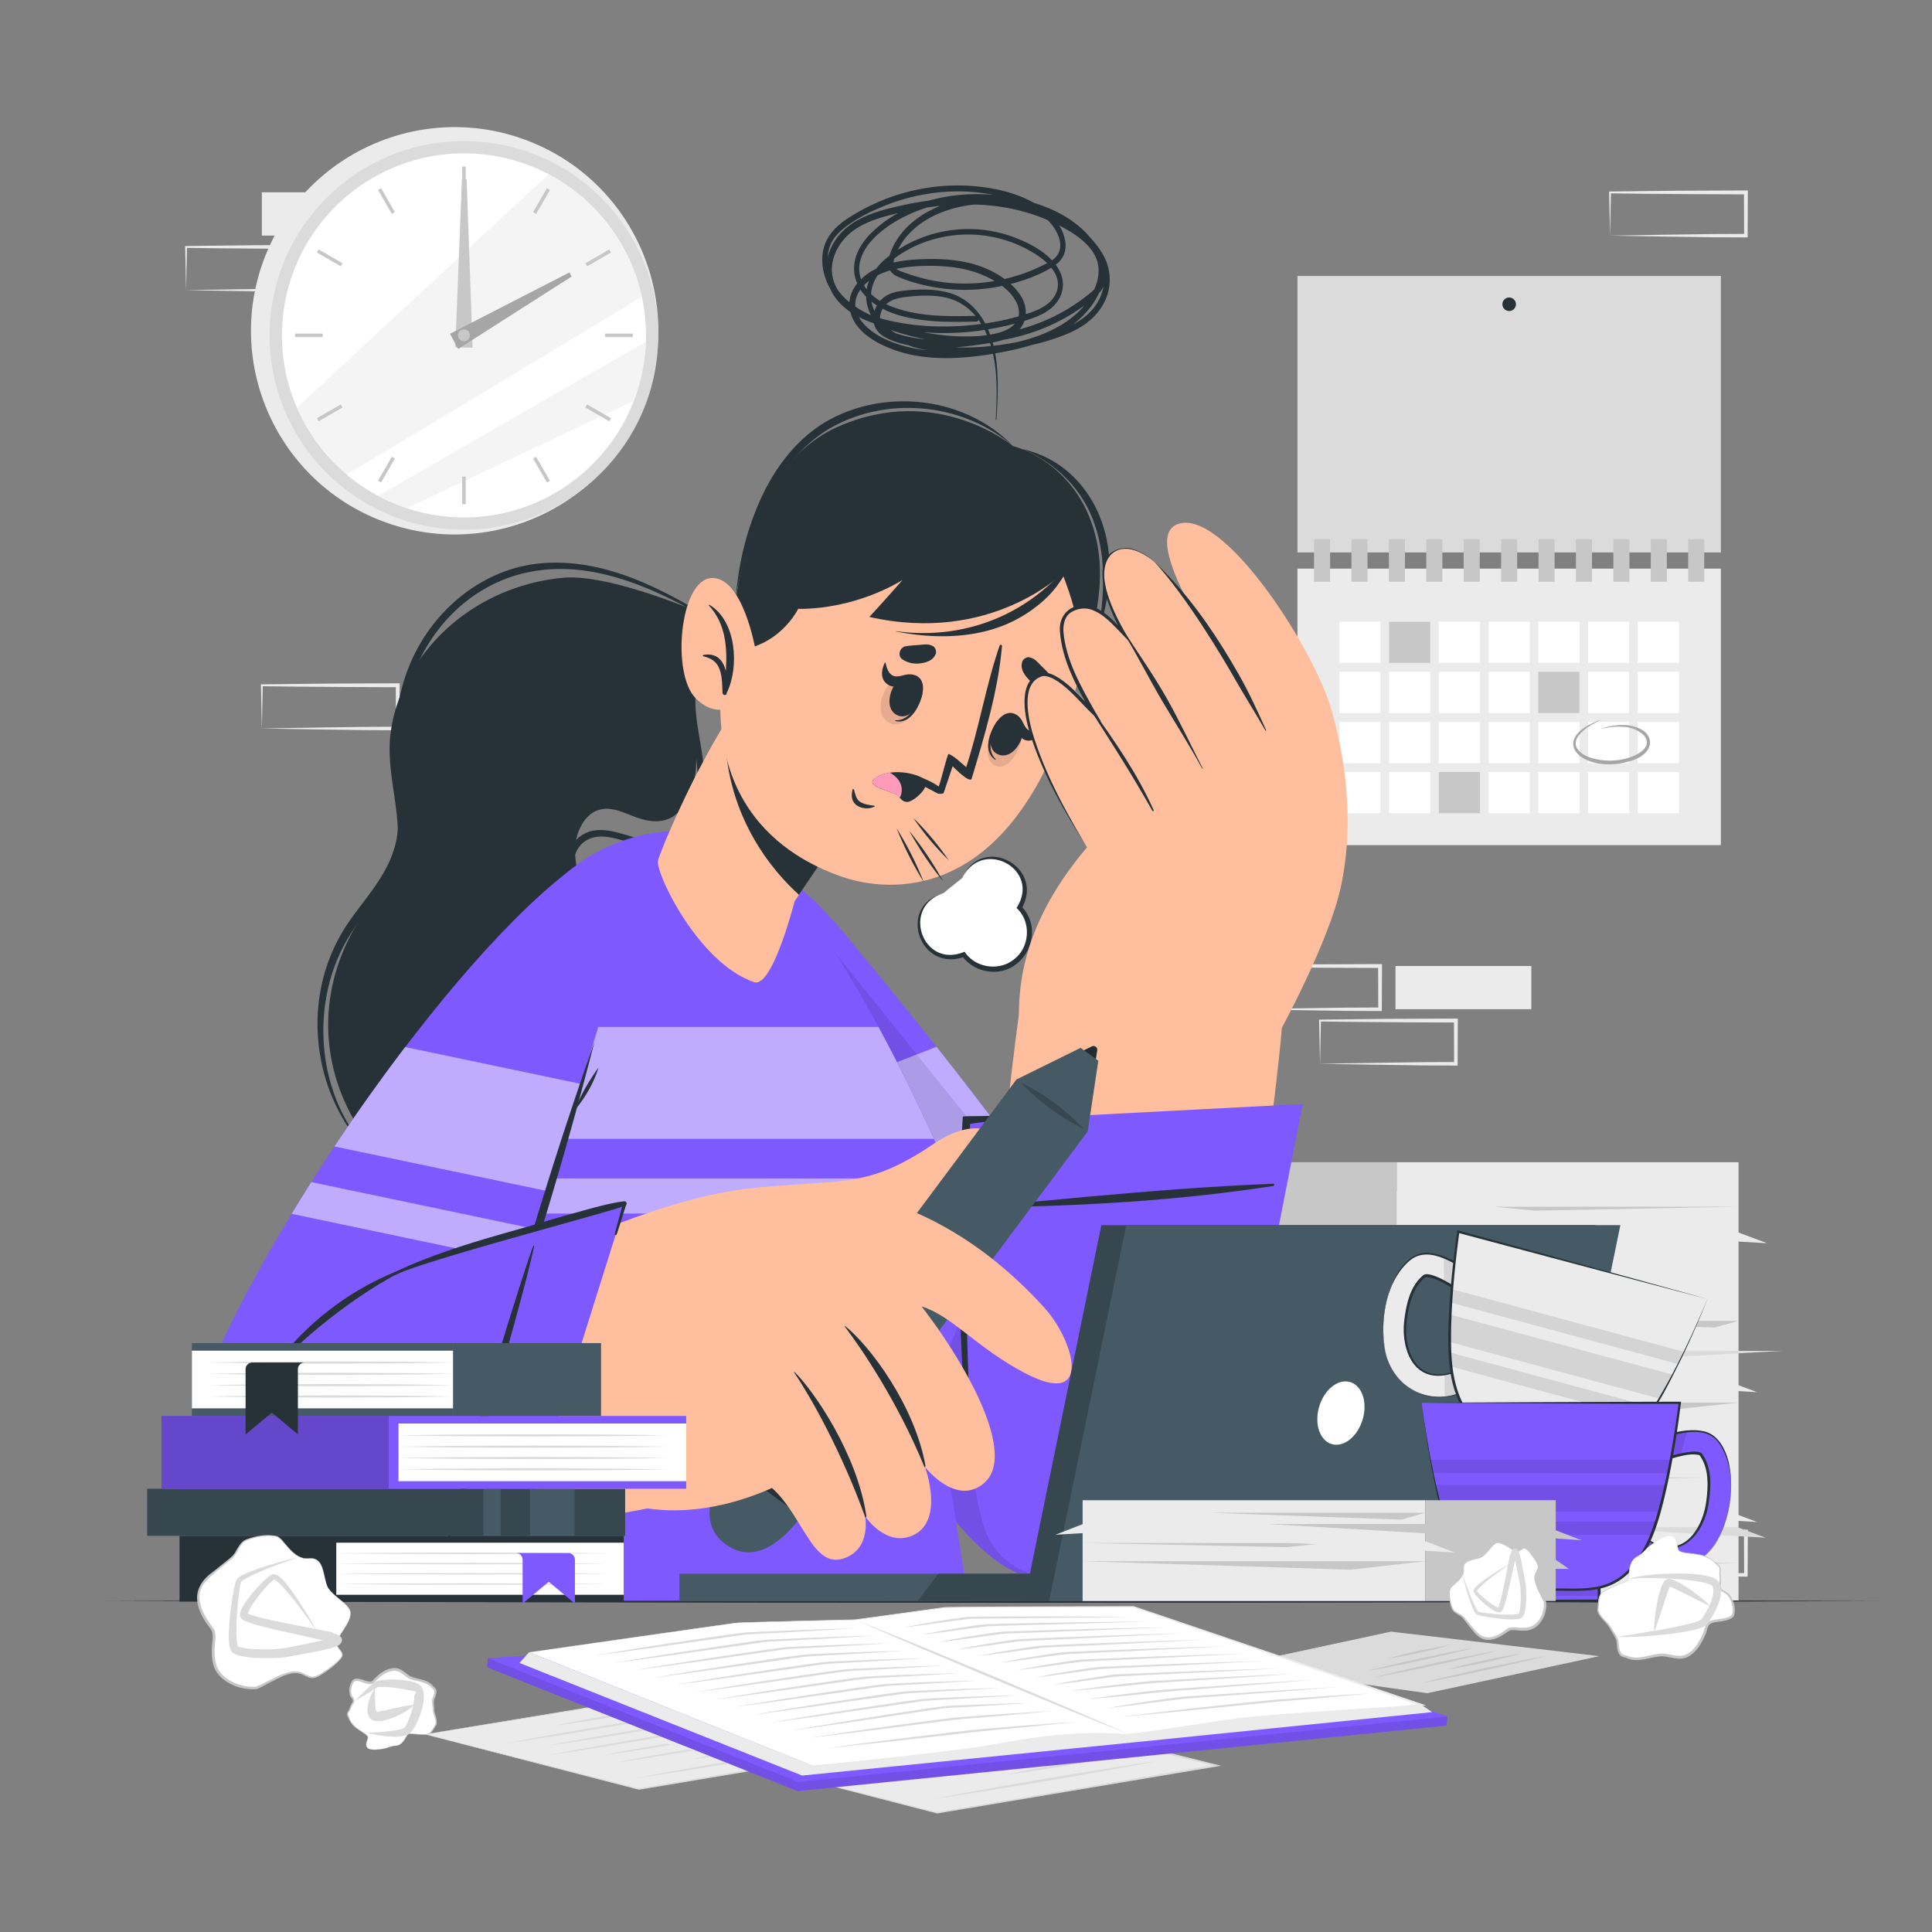 <svg xmlns="http://www.w3.org/2000/svg" width="268" height="268" fill="none"><rect width="100%" height="100%" fill="#808080" stroke="none"/><path fill="#EBEBEB" d="M212.829 210.889h18.846v-5.998h-18.846v5.998Zm-35.59-39.696h18.846v-5.998h-18.846v5.998Zm46.101 47.264c3.13-.053 11.154-.187 14.177-.219l4.669-.022-.247.247-.021-5.998.268.268c-3.13-.011-11.111-.038-14.135-.081l-4.711-.058.129-.129-.129 5.998v-.006Zm0 0-.129-5.997v-.124h.129c2.353-.032 7.07-.086 9.423-.107l9.423-.037h.268v.268l-.027 5.997v.247h-.247l-4.754-.022c-3.001-.032-10.993-.166-14.091-.219l.005-.006Zm-50.748-78.459c3.13-.054 11.154-.188 14.177-.22l4.669-.021-.247.246-.021-5.998.268.268c-3.131-.01-11.112-.037-14.135-.08l-4.711-.059.128-.129-.128 5.998v-.005Zm0 0-.129-5.998v-.123h.129c2.353-.033 7.07-.086 9.423-.108l9.423-.037h.268V134l-.027 5.998v.246h-.247l-4.754-.021c-3.002-.032-10.994-.166-14.092-.22l.006-.005Zm10.516 7.563c3.13-.054 11.154-.188 14.177-.22l4.669-.021-.247.246-.021-5.998.268.268c-3.13-.01-11.111-.037-14.134-.08l-4.712-.059.129-.129-.129 5.998v-.005Zm0 0-.129-5.998v-.123h.129c2.353-.033 7.07-.086 9.423-.108l9.423-.037h.268v.268l-.027 5.998v.246h-.246l-4.755-.021c-3.001-.032-10.993-.166-14.091-.22l.005-.005Zm10.468-7.563h18.846V134h-18.846v5.998ZM25.814 218.452H44.66v-5.998H25.814v5.998ZM36.324 32.68H55.17v-5.998H36.324v5.998Zm-10.51 7.568c3.13-.053 11.154-.188 14.177-.22l4.668-.021-.246.247-.022-5.998.268.268c-3.13-.011-11.11-.038-14.134-.08l-4.711-.06.128-.128-.128 5.998v-.006Zm0 0-.13-5.998v-.123h.13c2.353-.032 7.07-.086 9.422-.107l9.423-.038h.268v.268l-.026 5.998v.247h-.247l-4.754-.022c-3.002-.032-10.994-.166-14.092-.22l.006-.005Zm197.526-7.563c3.13-.053 11.154-.187 14.177-.22l4.669-.02-.247.246-.021-5.998.268.268c-3.13-.01-11.111-.038-14.135-.08l-4.711-.06.129-.128-.129 5.998v-.006Zm0 0-.129-5.998v-.123h.129c2.353-.032 7.07-.086 9.423-.107l9.423-.038h.268v.268l-.027 5.998v.247h-.247l-4.754-.022c-3.001-.032-10.993-.166-14.091-.22l.005-.005ZM36.325 101.052c3.13-.054 11.154-.188 14.177-.22l4.668-.021-.246.246-.021-5.998.267.269c-3.13-.011-11.11-.038-14.134-.08l-4.711-.06.128-.129-.128 5.998v-.005Zm0 0-.129-5.998v-.123h.129c2.353-.032 7.07-.086 9.423-.107l9.422-.038h.268v.268l-.026 5.998v.247h-.247l-4.754-.022c-3.002-.032-10.994-.166-14.092-.22l.006-.005Z"/><path fill="#EBEBEB" d="M193.737 222.086h47.425v-60.863h-47.425v60.863Z"/><path fill="#C7C7C7" d="M175.711 222.086h18.026v-60.863h-18.026v60.863Zm65.451-27.529h-47.425l37.037 1.12 10.388-1.12Z"/><path fill="#C7C7C7" d="M193.737 216.812h47.425l-37.038 1.125-10.387-1.125Zm47.425-33.58H211.12l26.703.916 3.339-.916Zm-47.425 27.159h30.037l-26.703.916-3.334-.916Zm0-34.208h30.037l-26.703.917-3.334-.917Zm36.046 2.192h-33.881l5.644.552 28.237-.552Zm1.072 20.379h-33.881l5.644.552 28.237-.552Zm5.698 6.196h-33.886l5.649.547 28.237-.547Zm4.577-37.563h-33.886l5.649.553 28.237-.553Z"/><path fill="#EBEBEB" d="M215.713 187.386h-21.976l-3.929 1.468 25.905-1.468Zm-5.296 19.473h-21.981l-3.924 1.468 25.905-1.468Zm4.835 6.448H193.27l-3.929 1.463 25.911-1.463Zm0-43.057H193.27l-3.929 1.468 25.911-1.468Z"/><path fill="#DBDBDB" d="M247.219 187.386h-21.981l-3.929 1.468 25.91-1.468Z"/><path fill="#EBEBEB" d="M219.213 170.984h21.981l3.929 1.469-25.91-1.469Zm-1.388 38.672h21.981l3.929 1.469-25.91-1.469Zm0-18.004h21.981l3.929 1.463-25.91-1.463Z"/><path fill="#DBDBDB" d="M219.015 211.838h21.981l3.923 1.469-25.904-1.469Z"/><path fill="#C7C7C7" d="M193.737 206.859h-17.651l-3.928 1.468 21.579-1.468Zm-6.164-6.588h-13.684l1.822-1.201 11.862 1.201Z"/><path fill="#DBDBDB" d="M238.713 38.281h-58.735v38.35h58.735v-38.35Z"/><path fill="#EBEBEB" d="M238.713 78.878h-58.735v38.351h58.735V78.878Z"/><path fill="#fff" d="M191.496 86.248h-5.708v5.708h5.708v-5.708Z"/><path fill="#C7C7C7" d="M198.395 86.248h-5.709v5.708h5.709v-5.708Z"/><path fill="#fff" d="M205.298 86.248h-5.708v5.708h5.708v-5.708Zm6.899 0h-5.709v5.708h5.709v-5.708Zm6.898 0h-5.708v5.708h5.708v-5.708Zm6.904 0h-5.709v5.708h5.709v-5.708Zm6.898 0h-5.708v5.708h5.708v-5.708ZM191.496 93.2h-5.708v5.708h5.708V93.2Zm6.899 0h-5.709v5.708h5.709V93.2Zm6.903 0h-5.708v5.708h5.708V93.2Zm6.899 0h-5.709v5.708h5.709V93.2Z"/><path fill="#C7C7C7" d="M219.095 93.2h-5.708v5.708h5.708V93.2Z"/><path fill="#fff" d="M225.999 93.2h-5.709v5.708h5.709V93.2Zm6.898 0h-5.708v5.708h5.708V93.2Zm-41.401 6.946h-5.708v5.709h5.708v-5.709Zm6.899 0h-5.709v5.709h5.709v-5.709Zm6.903 0h-5.708v5.709h5.708v-5.709Zm6.899 0h-5.709v5.709h5.709v-5.709Zm6.898 0h-5.708v5.709h5.708v-5.709Zm6.904 0h-5.709v5.709h5.709v-5.709Zm6.898 0h-5.708v5.709h5.708v-5.709Zm-41.401 6.952h-5.708v5.709h5.708v-5.709Zm6.899 0h-5.709v5.709h5.709v-5.709Z"/><path fill="#C7C7C7" d="M205.298 107.098h-5.708v5.709h5.708v-5.709Z"/><path fill="#fff" d="M212.197 107.098h-5.709v5.709h5.709v-5.709Zm6.898 0h-5.708v5.709h5.708v-5.709Zm6.904 0h-5.709v5.709h5.709v-5.709Zm6.898 0h-5.708v5.709h5.708v-5.709Z"/><path fill="#C7C7C7" d="M184.507 74.804h-2.23V80.7h2.23v-5.896Zm5.188 0h-2.229V80.7h2.229v-5.896Zm5.194 0h-2.229V80.7h2.229v-5.896Zm5.189 0h-2.23V80.7h2.23v-5.896Zm5.188 0h-2.23V80.7h2.23v-5.896Zm5.194 0h-2.23V80.7h2.23v-5.896Zm5.188 0h-2.229V80.7h2.229v-5.896Zm5.189 0h-2.23V80.7h2.23v-5.896Zm5.194 0h-2.23V80.7h2.23v-5.896Zm5.189 0h-2.23V80.7h2.23v-5.896Zm5.188 0h-2.23V80.7h2.23v-5.896Z"/><path fill="#263238" d="M210.283 42.205c0 .52-.418.938-.938.938a.936.936 0 0 1-.938-.938c0-.52.418-.938.938-.938s.938.418.938.938Z"/><path fill="#A6A6A6" d="M222.23 99.782c-8.929 4.122.761 7.654 5.392 4.534 2.246-1.785-.6-3.489-2.508-3.489-1.056-.091-2.128.064-3.178.305 1.018-.353 2.095-.568 3.189-.568 1.559.016 3.923.713 3.757 2.675-.402 1.801-2.524 2.348-4.063 2.653-5.965.981-9.969-3.591-2.583-6.11h-.006Z"/><path fill="#EBEBEB" d="M89.235 56.523c5.874-14.452-1.08-30.93-15.532-36.804-14.452-5.875-30.93 1.08-36.804 15.531-5.875 14.453 1.08 30.93 15.531 36.805 14.453 5.874 30.93-1.08 36.805-15.532Z"/><path fill="#DBDBDB" d="M91.27 48c.818-14.864-10.569-27.577-25.433-28.395-14.865-.818-27.578 10.569-28.396 25.433-.818 14.865 10.569 27.578 25.433 28.397C77.74 74.251 90.452 62.864 91.27 48Z"/><path fill="#fff" d="M89.425 49.592c1.695-13.843-8.153-26.438-21.995-28.133-13.842-1.695-26.438 8.153-28.132 21.995-1.695 13.843 8.152 26.438 21.995 28.133 13.842 1.694 26.438-8.153 28.132-21.995Z"/><path fill="#EBEBEB" d="M89.04 41.16c-11.498 6.967-30.397 18.395-40.962 24.66a25.287 25.287 0 0 1-6.898-9.277l34.937-32.38c6.507 3.425 11.33 9.61 12.923 16.996Zm.552 6.238a25.146 25.146 0 0 1-1.667 8.206L56.43 70.5a24.707 24.707 0 0 1-3.978-1.71c9.514-5.5 26.897-15.501 37.14-21.392Z" opacity=".5"/><path fill="#C7C7C7" d="M64.604 23.102h-.488v3.827h.488v-3.827ZM52.862 26.11l-.422.243 1.913 3.314.423-.243-1.914-3.315Zm-8.665 8.49-.244.422 3.315 1.914.244-.423-3.315-1.913Zm.57 11.673h-3.828v.488h3.828v-.488Zm2.505 9.828-3.314 1.913.244.423 3.314-1.914-.244-.422Zm7.08 7.262L52.44 66.68l.422.243 1.912-3.315-.422-.244Zm10.252 2.747h-.488v3.827h.488V66.11Zm9.766-2.744-.423.244 1.913 3.314.423-.244-1.914-3.314Zm7.074-7.262-.244.423 3.314 1.913.244-.422-3.314-1.914Zm6.331-9.831h-3.827v.488h3.827v-.488Zm-3.256-11.671-3.315 1.914.244.422 3.315-1.913-.244-.423Zm-8.661-8.485-1.912 3.316.423.243 1.912-3.315-.423-.244Z"/><path fill="#C7C7C7" d="m64.727 24.833.83 23.39-2.396-.031.917-23.365.649.006Z"/><path fill="#A6A6A6" d="M79.295 38.361 63.558 48.406 62.417 46.3l16.567-8.507.311.568Z"/><path fill="#C7C7C7" d="M65.177 46.52a.82.82 0 1 1-1.64 0 .82.82 0 0 1 1.64 0Z"/><path fill="#DBDBDB" d="m170.914 231.075 22.068-4.658 28.038 3.355-23.022 5.007-27.084-3.704Z"/><path fill="#DBDBDB" d="M170.914 231.075s22.057-4.744 22.062-4.744c0 0 28.054 3.313 28.06 3.307l.798.097-.782.171s-23.043 4.964-23.048 4.969c-.016.011-27.068-3.8-27.09-3.795v-.005Zm0 0s27.197 3.618 27.063 3.612l23.011-5.043.01.262s-28.124-3.414-28.006-3.409l-22.083 4.578h.005Z"/><path fill="#C7C7C7" d="M197.12 233.481c1.356-.359 2.755-.691 4.159-1.023 1.399-.333 2.83-.649 4.261-.965a284.24 284.24 0 0 1 4.353-.911l2.208-.44c.75-.139 1.485-.284 2.246-.413-.676.183-1.372.349-2.059.526l-2.101.498c-1.399.332-2.83.649-4.261.96-1.442.31-2.878.616-4.352.911a186.95 186.95 0 0 1-4.454.852v.005Zm3.65-1.897c1.559-.461 3.232-.852 4.936-1.228a87.617 87.617 0 0 1 5.317-1.002c-1.56.461-3.232.852-4.936 1.227-1.716.37-3.458.719-5.317 1.003Zm-10.297 1.136a166.53 166.53 0 0 1 4.159-1.024 278.1 278.1 0 0 1 8.614-1.876l2.208-.439c.751-.139 1.485-.284 2.246-.413-.675.183-1.372.349-2.058.526l-2.101.498c-1.399.332-2.83.649-4.261.959-1.442.311-2.879.617-4.353.912-1.463.294-2.937.584-4.454.852v.005Zm-.852-.916c2.31-.622 4.733-1.179 7.188-1.715 2.465-.531 4.958-1.046 7.563-1.49-2.311.621-4.733 1.179-7.188 1.715-2.466.53-4.958 1.045-7.563 1.49Zm2.889-1.726c1.275-.397 2.664-.729 4.079-1.04 1.431-.306 2.889-.595 4.459-.815-1.275.397-2.664.729-4.079 1.04-1.431.306-2.889.595-4.459.815Z"/><path fill="#EBEBEB" d="m58.938 240.578 30.622-4.979 29.544 7.418-30.466 5.156-29.7-7.595Z"/><path fill="#DBDBDB" d="m58.938 240.578 30.627-5.07c.006-.006 29.566 7.38 29.577 7.38l.622.156-.633.107s-30.487 5.113-30.493 5.119c-.021 0-29.673-7.686-29.7-7.686v-.006Zm0 0s29.85 7.531 29.69 7.51l30.46-5.205-.01.263-29.534-7.461c.172-.022-30.632 4.904-30.6 4.893h-.006Z"/><path fill="#DBDBDB" d="M88.21 246.662c1.993-.397 4.014-.767 6.04-1.131a504.6 504.6 0 0 1 6.105-1.067c2.048-.343 4.095-.686 6.164-1.008l3.098-.482c1.04-.15 2.074-.311 3.125-.461-.997.204-2.005.386-3.007.579l-3.034.552c-2.02.37-4.063.718-6.105 1.067-2.047.343-4.095.686-6.164 1.007a362.91 362.91 0 0 1-6.228.944h.005Zm7.846-2.643c2.182-.482 4.439-.889 6.711-1.281 2.284-.38 4.583-.745 6.957-1.034-2.181.482-4.438.89-6.71 1.281-2.284.38-4.583.745-6.957 1.034Zm-10.864.531a296.4 296.4 0 0 1 5.285-1.008c1.769-.327 3.559-.632 5.35-.938 1.795-.3 3.59-.6 5.407-.884l2.723-.418c.917-.129 1.823-.274 2.75-.397-.868.182-1.753.343-2.632.515l-2.653.487c-1.769.327-3.559.633-5.35.938a382.9 382.9 0 0 1-5.407.879c-1.812.284-3.63.563-5.473.815v.011Zm-1.426-1.072a220.26 220.26 0 0 1 4.888-.938c1.64-.306 3.297-.59 4.953-.874 1.661-.278 3.328-.557 5.006-.814l2.525-.386c.852-.118 1.693-.247 2.551-.359-.804.166-1.619.321-2.434.482l-2.454.456c-1.64.305-3.297.589-4.953.873-1.662.279-3.329.558-5.012.815-1.677.263-3.36.52-5.076.75l.006-.005Zm-7.633-.022c1.995-.396 4.015-.766 6.041-1.131a526.87 526.87 0 0 1 6.105-1.066c2.048-.343 4.095-.686 6.164-1.008l3.098-.482c1.04-.15 2.075-.311 3.125-.461-.997.203-2.004.386-3.007.579l-3.034.552c-2.02.37-4.062.718-6.105 1.066-2.047.343-4.094.686-6.163 1.008a353.35 353.35 0 0 1-6.229.943h.005Zm-.251-1.27c1.763-.359 3.553-.691 5.349-1.018 1.79-.332 3.602-.638 5.413-.949a532.19 532.19 0 0 1 5.473-.895l2.755-.423c.927-.134 1.844-.274 2.782-.402-.88.182-1.774.348-2.664.519l-2.685.494c-1.79.327-3.602.637-5.414.948-1.817.306-3.634.606-5.473.89a295.15 295.15 0 0 1-5.536.826v.01Zm-5.784-.332c1.994-.397 4.014-.767 6.04-1.131 2.021-.37 4.063-.718 6.105-1.067 2.048-.343 4.096-.686 6.165-1.007l3.098-.483c1.04-.15 2.074-.311 3.124-.461-.996.204-2.004.386-3.006.579l-3.034.552c-2.021.37-4.063.719-6.105 1.067-2.048.343-4.095.686-6.164 1.008-2.064.327-4.133.648-6.229.943h.006Zm7.016-2.503c2.321-.51 4.717-.938 7.13-1.351 2.422-.407 4.855-.793 7.37-1.104-2.322.509-4.718.938-7.13 1.35-2.422.408-4.861.794-7.37 1.105Z"/><path fill="#EBEBEB" d="m92.267 241.816 38.913-6.33 37.547 9.428-38.715 6.55-37.745-9.648Z"/><path fill="#DBDBDB" d="M92.267 241.816s38.908-6.415 38.919-6.421c.005-.005 37.563 9.391 37.573 9.391l.622.155-.632.107-38.743 6.513c-.026 0-37.713-9.745-37.74-9.745Zm0 0s37.89 9.589 37.729 9.563l38.71-6.599-.011.263-37.536-9.471c.171-.027-38.924 6.255-38.892 6.244Z"/><path fill="#DBDBDB" d="M129.465 249.545a470.63 470.63 0 0 1 7.675-1.441c2.568-.467 5.162-.912 7.756-1.357 2.6-.434 5.205-.873 7.831-1.281l3.94-.616c1.324-.193 2.637-.397 3.972-.584-1.265.257-2.546.493-3.822.734l-3.854.702c-2.573.467-5.161.911-7.761 1.356-2.6.434-5.205.874-7.831 1.281-2.621.413-5.253.826-7.911 1.201l.005.005Zm9.97-3.355c2.776-.616 5.639-1.131 8.528-1.629 2.899-.488 5.821-.949 8.838-1.313-2.771.616-5.638 1.131-8.533 1.629-2.9.482-5.821.949-8.838 1.313h.005Zm-13.807.67a320.92 320.92 0 0 1 6.716-1.276c2.251-.412 4.523-.804 6.801-1.195 2.284-.38 4.567-.761 6.872-1.12l3.463-.536c1.163-.166 2.32-.343 3.494-.504-1.104.231-2.23.434-3.344.654l-3.377.622c-2.251.413-4.524.804-6.802 1.195-2.283.381-4.567.761-6.872 1.12-2.304.359-4.609.719-6.951 1.035v.005Zm-1.813-1.361a265.86 265.86 0 0 1 6.213-1.19c2.079-.386 4.186-.745 6.292-1.11 2.112-.353 4.229-.707 6.363-1.034l3.205-.493c1.083-.15 2.149-.316 3.237-.461-1.018.214-2.058.407-3.087.611l-3.119.579c-2.08.386-4.187.745-6.293 1.109-2.112.354-4.229.708-6.368 1.035-2.133.332-4.272.659-6.448.948l.005.006Zm-9.696-.027c2.536-.504 5.103-.976 7.676-1.442 2.567-.466 5.162-.911 7.756-1.356 2.599-.434 5.204-.874 7.831-1.281l3.939-.616c1.324-.193 2.637-.397 3.972-.585-1.265.258-2.546.494-3.822.74l-3.853.702c-2.573.467-5.162.911-7.762 1.356-2.599.434-5.204.874-7.831 1.281a493.2 493.2 0 0 1-7.911 1.201h.005Zm-.321-1.614a367.18 367.18 0 0 1 6.796-1.291 520.78 520.78 0 0 1 6.883-1.206c2.31-.386 4.62-.772 6.951-1.137l3.501-.541c1.179-.171 2.347-.348 3.532-.509-1.12.23-2.257.439-3.382.664l-3.415.628c-2.278.418-4.577.814-6.882 1.206-2.31.386-4.62.771-6.952 1.136-2.331.364-4.663.724-7.032 1.05Zm-7.349-.423c2.536-.504 5.103-.975 7.676-1.442 2.567-.466 5.162-.911 7.756-1.356 2.599-.434 5.204-.873 7.831-1.281l3.939-.616c1.324-.193 2.638-.397 3.972-.584-1.265.257-2.546.493-3.822.734l-3.853.702c-2.573.466-5.162.911-7.762 1.356-2.599.434-5.204.874-7.831 1.281a493.2 493.2 0 0 1-7.911 1.201l.005.005Zm8.914-3.178c2.948-.643 5.992-1.19 9.058-1.715 3.077-.515 6.175-1.008 9.37-1.405-2.948.643-5.993 1.195-9.059 1.715-3.076.515-6.175 1.008-9.369 1.405Z"/><path fill="#263238" d="M14.681 222.086c78.792-.327 167.184-.332 245.976 0-78.792.333-167.184.327-245.976 0Z"/><path fill="#7E59FF" d="m67.568 231.279.102-1.265 91.591-3.849 41.508 11.942-.102 1.265-90.026 9.08-43.073-17.173Z"/><path fill="#000" d="m67.568 231.279.102-1.265 91.591-3.849 41.508 11.942-.102 1.265-90.026 9.08-43.073-17.173Z" opacity=".1"/><path fill="#7E59FF" d="m67.67 230.014 91.769-6.089 41.331 14.182-90.027 9.08-43.073-17.173Z"/><path fill="#fff" d="m73.394 229.204 39.439 15.769 84.367-8.479-39.964-13.609s-25.048.016-26.222.123c-1.173.107-12.344 1.683-12.344 1.683s-15.522.338-16.584.445c-1.061.107-28.692 4.063-28.692 4.063v.005Z"/><path fill="#EBEBEB" d="m73.394 229.204 39.455 15.726c-.107 0 84.356-8.565 84.335-8.57l-.032.262s-40.045-13.678-39.922-13.646c-3.661 0-20.931.016-24.173.054-.724.032-1.705-.027-2.407.091l-2.396.321-9.578 1.297c-2.037.049-12.414.279-14.242.338-.772.043-2.069.022-2.841.161-3.805.531-23.996 3.371-28.204 3.961l.005.005Zm0 0c4.353-.627 24.351-3.468 28.194-4.025.767-.145 2.042-.123 2.846-.166a3979.16 3979.16 0 0 1 14.231-.37l9.584-1.319 2.396-.327c.691-.123 1.71-.064 2.417-.096 3.157-.043 20.647-.091 24.174-.107.037-.006 39.975 13.566 40.007 13.571l.584.199-.616.058s-84.388 8.4-84.394 8.389l-39.422-15.812v.005Z"/><path fill="#DBDBDB" d="M118.671 224.691a876.208 876.208 0 0 0 9.347 4.058l9.445 3.998 9.524 3.945c3.184 1.308 6.395 2.6 9.616 3.886a867.618 867.618 0 0 0-9.348-4.057l-9.444-3.999-9.525-3.945a1063.507 1063.507 0 0 0-9.615-3.886Zm-36.347 4.98c3.007-.392 5.998-.794 8.984-1.212l8.94-1.27 2.23-.322c.37-.048.75-.107 1.104-.144.375-.033.777-.043 1.163-.065l4.674-.241c3.114-.166 6.223-.359 9.326-.563-3.146.091-6.287.204-9.428.333l-4.7.203c-.392.022-.783.027-1.18.059-.407.043-.772.097-1.152.14l-2.246.305c-2.97.44-5.944.874-8.898 1.335-2.953.455-5.895.938-8.822 1.436l.005.006Zm2.75 1.023a924.77 924.77 0 0 0 8.983-1.211l8.941-1.27 2.229-.322c.37-.048.751-.107 1.105-.145.375-.032.777-.043 1.163-.064l4.674-.247c3.114-.166 6.223-.359 9.326-.562-3.146.091-6.287.203-9.428.332l-4.701.204c-.391.021-.782.026-1.179.059-.407.042-.772.096-1.152.144l-2.246.311c-2.97.44-5.945.874-8.898 1.335-2.953.455-5.896.938-8.823 1.436h.006Zm2.755 1.019a757.92 757.92 0 0 0 8.78-1.185l8.736-1.238 2.182-.311c.745-.096 1.425-.225 2.176-.252l4.567-.246c3.049-.167 6.089-.343 9.128-.536-3.077.08-6.148.182-9.214.305a271.42 271.42 0 0 0-4.594.209c-.788.027-1.538.161-2.262.247l-2.192.305c-2.9.429-5.81.858-8.694 1.308-2.889.45-5.762.917-8.619 1.404l.006-.01Zm2.755 1.023c2.894-.375 5.778-.761 8.656-1.168l8.614-1.222c1.431-.193 2.878-.44 4.288-.579l4.492-.247c3.001-.166 6.003-.337 8.994-.536-3.034.075-6.062.177-9.08.295-1.512.059-3.012.129-4.529.209-1.533.15-2.922.37-4.374.568-2.862.424-5.725.842-8.565 1.292-2.847.44-5.677.906-8.496 1.383v.005Zm2.755 1.024c2.883-.375 5.762-.761 8.624-1.163l8.581-1.216c1.426-.193 2.868-.435 4.272-.585 1.474-.096 2.986-.16 4.476-.246 2.991-.166 5.982-.338 8.962-.536-3.023.075-6.041.177-9.048.295-1.506.059-3.001.128-4.513.214-1.522.155-2.91.37-4.352.574-2.852.423-5.703.841-8.533 1.286-2.836.439-5.655.906-8.464 1.377h-.005Zm2.755 1.024a868.27 868.27 0 0 0 8.598-1.158l8.554-1.211c1.421-.193 2.857-.429 4.256-.59 1.463-.096 2.975-.161 4.46-.246 2.98-.166 5.96-.338 8.935-.531-3.013.075-6.02.172-9.021.295a263.74 263.74 0 0 0-4.503.214c-1.506.166-2.894.375-4.33.579-2.841.424-5.687.836-8.507 1.281-2.83.44-5.639.901-8.436 1.378l-.006-.011Zm2.75 1.018c2.835-.369 5.665-.745 8.485-1.141l8.442-1.196c1.404-.193 2.814-.418 4.207-.589 1.405-.123 2.922-.172 4.379-.257 2.943-.167 5.886-.338 8.818-.531-2.975.07-5.945.171-8.903.284-1.485.07-2.943.113-4.449.23a190.78 190.78 0 0 0-4.256.579c-2.803.418-5.612.826-8.394 1.271a648.92 648.92 0 0 0-8.33 1.356v-.006Zm2.755 1.024a849.57 849.57 0 0 0 8.485-1.142l8.442-1.195c1.404-.193 2.814-.418 4.207-.589 1.404-.124 2.921-.172 4.379-.258 2.943-.166 5.886-.337 8.817-.53-2.974.069-5.944.171-8.902.284-1.485.069-2.943.112-4.449.23a185.09 185.09 0 0 0-4.256.579c-2.803.418-5.612.826-8.394 1.27-2.792.435-5.564.89-8.329 1.357v-.006Zm2.267 1.12c2.879-.38 5.746-.766 8.603-1.168l8.565-1.222 4.272-.606c1.399-.139 2.954-.182 4.433-.273 2.985-.166 5.971-.343 8.951-.536-3.018.075-6.03.171-9.037.289-1.506.075-2.985.107-4.518.247-1.453.187-2.879.386-4.304.6-2.841.429-5.693.842-8.517 1.297-2.831.44-5.645.906-8.448 1.383v-.011Zm2.755 1.051c2.868-.38 5.73-.772 8.576-1.179l8.533-1.233 4.261-.611c1.389-.15 2.943-.187 4.417-.279 2.98-.166 5.955-.343 8.93-.536-3.013.07-6.02.172-9.016.29-1.506.08-2.98.102-4.508.252-1.441.193-2.867.386-4.288.605-2.83.429-5.67.847-8.484 1.303-2.82.445-5.623.911-8.421 1.394v-.006Zm2.761 1.126c2.776-.386 5.553-.772 8.313-1.185 2.771-.396 5.51-.831 8.27-1.233l4.133-.616a17.054 17.054 0 0 1 2.085-.209l2.171-.118a924.48 924.48 0 0 0 8.678-.531c-2.932.065-5.853.161-8.769.279l-2.182.102c-.364.021-.729.032-1.099.07-.38.037-.718.091-1.072.139a253.59 253.59 0 0 0-4.148.611c-2.744.429-5.5.847-8.222 1.308a647.81 647.81 0 0 0-8.158 1.388v-.005Zm2.749.959c2.82-.327 5.639-.659 8.442-1.013 2.814-.338 5.602-.718 8.405-1.067 1.399-.166 2.809-.37 4.186-.514l4.304-.354c2.862-.252 5.725-.509 8.571-.799-2.905.161-5.8.349-8.689.547l-4.32.322c-1.463.144-2.835.332-4.24.514-2.787.375-5.59.735-8.361 1.142-2.782.386-5.543.804-8.303 1.222h.005Zm41.326-4.116c2.685-.29 5.333-.622 7.97-.971l1.983-.246c.654-.091 1.297-.14 1.994-.188l4.09-.295 8.168-.611c2.723-.203 5.435-.439 8.153-.654-2.739.161-5.489.306-8.228.483l-8.206.525-4.095.273c-.67.043-1.393.092-2.058.177-.67.081-1.324.177-1.983.268-2.637.365-5.232.778-7.788 1.244v-.005Zm-2.648-1.255c2.632-.214 5.248-.455 7.842-.734 1.302-.123 2.599-.279 3.886-.381l3.95-.3 7.895-.621c2.632-.204 5.248-.445 7.874-.665-2.648.166-5.306.311-7.949.493l-7.932.536c-2.621.193-5.323.338-7.885.67-2.589.289-5.146.627-7.681 1.002Zm-2.567-1.136c2.615-.209 5.215-.445 7.788-.718l3.864-.386 3.94-.241 7.89-.499c2.632-.166 5.247-.364 7.868-.547-2.648.124-5.301.226-7.943.365l-7.928.413-3.961.225c-1.324.107-2.594.262-3.88.407-2.573.284-5.114.622-7.633.986l-.005-.005Zm-2.198-.858c2.594-.284 5.119-.664 7.659-1.002.654-.075 1.233-.182 1.898-.198l1.994-.097 3.993-.182a1955.77 1955.77 0 0 0 15.946-.799c-5.355.156-10.699.333-16.032.542l-3.999.166-1.999.086c-.675.021-1.367.107-1.988.198-2.541.37-5.039.782-7.462 1.286h-.01Zm-2.406-1.029c2.594-.284 5.118-.664 7.659-1.002.654-.075 1.233-.182 1.897-.198l1.994-.097 3.994-.182a1955.77 1955.77 0 0 0 15.946-.799c-5.355.156-10.699.333-16.032.542l-3.999.166-1.999.086c-.675.021-1.367.107-1.989.198-2.54.37-5.038.782-7.461 1.286h-.01Zm-2.407-1.029c2.594-.284 5.119-.665 7.659-1.002.654-.075 1.233-.182 1.898-.199l1.994-.096 3.993-.182a1955.77 1955.77 0 0 0 15.946-.799c-5.355.156-10.699.332-16.032.541l-3.999.167-1.999.085a18.24 18.24 0 0 0-1.994.199c-2.54.37-5.038.782-7.461 1.286h-.005Zm-2.407-1.029c2.594-.284 5.119-.665 7.659-1.002.654-.075 1.233-.183 1.898-.199l1.994-.096 3.993-.182c5.322-.247 10.64-.51 15.946-.799-5.355.155-10.699.332-16.032.541l-3.998.167-2 .085c-.675.022-1.366.108-1.988.199-2.541.369-5.039.782-7.461 1.286h-.011Zm-3.135-.906c2.594-.284 5.118-.664 7.659-1.002.654-.075 1.233-.182 1.897-.198l1.994-.097 3.994-.182a1955.77 1955.77 0 0 0 15.946-.799c-5.355.156-10.699.333-16.032.542l-3.999.166-1.999.086c-.675.021-1.367.107-1.989.198-2.54.37-5.038.782-7.461 1.286h-.01Zm-3.05-.895c2.594-.284 5.118-.665 7.659-1.002.654-.075 1.233-.182 1.897-.199l1.994-.096 3.994-.182a1955.77 1955.77 0 0 0 15.946-.799c-5.355.156-10.699.332-16.032.541l-3.999.167-1.999.085a18.24 18.24 0 0 0-1.994.199c-2.541.37-5.038.782-7.461 1.286h-.005Zm-2.407-1.029c2.589-.284 5.108-.665 7.643-1.002.649-.075 1.233-.188 1.892-.199l1.994-.08 3.999-.145c5.328-.198 10.655-.412 15.972-.648-5.36.102-10.709.23-16.047.391l-4.004.129-2.005.069c-.686.016-1.367.108-1.994.193-2.535.37-5.028.783-7.45 1.287v.005Zm-2.406-1.029c2.583-.284 5.102-.665 7.632-.997.649-.075 1.238-.188 1.887-.198l1.994-.065 4.004-.107c5.333-.145 10.671-.295 15.999-.477-5.36.043-10.72.118-16.064.22l-4.009.091-2.005.053c-.696.011-1.366.108-1.993.193-2.53.37-5.023.778-7.435 1.287h-.01Zm-2.407-1.029c2.578-.284 5.092-.66 7.616-.997.643-.07 1.238-.193 1.876-.193l1.994-.032 4.009-.038c5.35-.053 10.694-.112 16.038-.193a1349.51 1349.51 0 0 0-16.091-.064l-4.015.021-2.01.027c-.713.005-1.367.107-1.994.193-2.524.365-5.011.777-7.423 1.281v-.005Zm-10.511 16.734c2.878-.29 5.746-.585 8.608-.901l8.565-.959c1.426-.156 2.857-.338 4.267-.483l4.331-.402c2.883-.278 5.756-.573 8.619-.889-2.922.193-5.832.412-8.737.643l-4.347.364c-1.464.145-2.879.3-4.31.472-2.846.343-5.697.67-8.527 1.034a704.02 704.02 0 0 0-8.475 1.115l.006.006Zm40.5-4.315a880.7 880.7 0 0 0 8.689-.804l8.651-.868 4.309-.435 4.369-.353c2.91-.247 5.81-.51 8.699-.794-2.948.161-5.88.349-8.807.552l-4.384.322c-1.48.129-2.905.273-4.347.423-2.873.311-5.751.606-8.614.938-2.867.322-5.719.67-8.565 1.024v-.005Z"/><path fill="#EBEBEB" d="m197.194 236.494 1.469 1.008-41.02 4.154-46.38 4.641-39.214-15.619 1.34-1.474 39.439 15.769s19.141-2.036 23.386-2.733c4.239-.697 11.931-2.418 20.384-1.667 0 0 9.675-1.405 14.252-2.117 4.577-.713 26.344-1.962 26.344-1.962Z"/><path fill="#263238" d="M102.397 87.48a6.31 6.31 0 0 0-2.219 1.067c-3.001 2.284-3.81 6.234-3.843 9.777-.021 3.795.831 7.858-.46 11.519-.505 1.431-1.373 2.787-2.718 3.537-1.522.842-3.243.579-4.808.027-1.651-.573-3.484-1.619-5.285-1.056-1.496.461-2.466 1.903-2.927 3.329-1.2 3.698.954 7.59 1.27 11.277a19.725 19.725 0 0 1-2.465 11.385c-1.812 3.227-4.626 5.842-7.906 7.536a18.994 18.994 0 0 1-5.097 1.785c-1.984.37-4.01.305-6.004.584-1.849.268-3.886.933-4.968 2.562-.842 1.26-1.04 6.845 2.9 12.435.284.402-.461.885-.89.579a24.34 24.34 0 0 1-2.402-1.849c-6.34-5.521-9.744-13.904-8.93-22.287.44-4.481 2.021-8.747 4.498-12.483 1.377-2.069 2.948-4.052 3.966-6.336.906-2.037 1.163-4.213 1.045-6.421-.24-4.208-1.484-8.297-.997-12.542.445-3.785 1.94-7.397 4.128-10.506 4.593-6.491 11.899-10.495 19.773-11.25 7.76-.74 24.773 7.209 24.334 7.332h.005Z"/><path fill="#263238" d="M102.145 87.55c-1.511.6-2.996 1.367-4.105 2.584-.997 1.099-1.635 2.481-1.978 3.918-.777 3.232-.177 6.475.316 9.696.461 3.029.793 6.255-.61 9.096-.596 1.201-1.48 2.332-2.638 3.028-1.313.794-2.809.847-4.277.51-2.675-.622-5.853-2.257-8.4-.343-2.46 1.843-2.085 5.547-1.838 8.233.606 6.539 2.359 14.933-3.232 19.939-2.83 2.535-6.813 3.972-10.452 4.845-2.626.627-5.955 1.405-7.241 4.063-.049.097.112.15.16.054 1.405-2.793 4.878-2.991 7.59-3.522 3.179-.622 6.416-1.742 9.134-3.532 2.803-1.844 4.55-4.62 5.3-7.869.767-3.301.547-6.678.162-10.012-.199-1.71-.435-3.414-.58-5.13-.133-1.543-.203-3.183.354-4.657.59-1.576 1.962-2.418 3.624-2.407 1.63.011 3.13.643 4.679 1.045 1.388.359 2.82.525 4.202.07 1.11-.365 2.08-1.056 2.857-1.914 1.79-1.972 2.535-4.631 2.52-7.252-.022-3.72-1.276-7.316-1.233-11.036.02-1.897.353-3.875 1.372-5.51 1.072-1.715 2.765-2.6 4.491-3.527.231-.123.065-.46-.177-.364v-.006Zm-26.912-9.423c-7.944.617-14.74 6.116-18.015 13.207-1.839 3.978-2.54 8.346-2.364 12.704.166 4.068.895 8.2.172 12.253-.799 4.486-3.908 7.734-6.443 11.32a24.596 24.596 0 0 0-4.106 9.696c-1.254 6.716.242 13.915 4.149 19.532a26.92 26.92 0 0 0 1.592 2.069c.07.086.198-.027.128-.113-4.416-5.268-6.142-12.472-5.274-19.231.429-3.329 1.496-6.566 3.216-9.455 2.123-3.565 5.275-6.464 6.925-10.318 1.55-3.613 1.335-7.644 1.013-11.471-.348-4.181-.67-8.308.392-12.419 1.972-7.638 7.745-14.161 15.474-16.24 8.624-2.316 17.216 1.227 24.645 5.397.992.557 1.984 1.12 2.97 1.688.112.065.225-.096.118-.166-7.344-4.615-15.609-9.155-24.587-8.458l-.005.005Z"/><path fill="#7E59FF" d="M103.56 82.892c-1.243-.52-3.21-.236-3.746.493-.536.73-.268 7.756 1.077 8.871 1.351 1.115 3.747-1.045 3.747-1.045l-1.078-8.319Zm13.567 46.59c22.946 27.523 45.988 58.59 44.938 68.361-2.493 23.225-17.195 21.445-19.457 20.867-15.442-3.956-36.384-53.836-42.242-79.623-5.226-23.011 3.934-24.989 16.761-9.605Z"/><path fill="#7E59FF" d="m139.767 158.013-29.587 11.524a263.435 263.435 0 0 1-5.307-14.585l25.037-9.75c3.42 4.331 6.737 8.63 9.857 12.811Z"/><path fill="#fff" d="m139.767 158.013-29.587 11.524a263.435 263.435 0 0 1-5.307-14.585l25.037-9.75c3.42 4.331 6.737 8.63 9.857 12.811Z" opacity=".5"/><path fill="#7E59FF" d="m146.07 166.691-31.881 12.413a209.974 209.974 0 0 1-1.929-4.475l30.884-12.028a367.027 367.027 0 0 1 2.926 4.09Z"/><path fill="#fff" d="m146.07 166.691-31.881 12.413a209.974 209.974 0 0 1-1.929-4.475l30.884-12.028a367.027 367.027 0 0 1 2.926 4.09Z" opacity=".5"/><path fill="#000" d="M162.065 197.848c-2.493 23.225-17.195 21.446-19.462 20.867-15.442-3.961-36.384-53.831-42.237-79.623-3.527-15.528-.504-21.477 5.778-18.985l50.255 62.514c3.849 6.726 6.009 12.076 5.671 15.222l-.005.005Z" opacity=".1"/><path fill="#7E59FF" d="m134.348 222.033-4.877-30.676s7.064-12.113 5.124-20.432c-1.678-7.193-18.524-44.231-30.043-52.399-9.46-6.706-23.29-2.198-29.266 6.169-9.76 13.663-25.283 45.555-32.283 97.364l91.351-.026h-.006Z"/><path fill="#7E59FF" d="M129.54 157.97H58.52c2.177-5.8 4.396-10.967 6.572-15.512h56.768a243.892 243.892 0 0 1 7.68 15.512Z"/><path fill="#fff" d="M129.54 157.97H58.52c2.177-5.8 4.396-10.967 6.572-15.512h56.768a243.892 243.892 0 0 1 7.68 15.512Z" opacity=".5"/><path fill="#7E59FF" d="M133.802 168.342H54.897a272.662 272.662 0 0 1 1.635-4.878h75.383a98.98 98.98 0 0 1 1.887 4.878Z"/><path fill="#fff" d="M133.802 168.342H54.897a272.662 272.662 0 0 1 1.635-4.878h75.383a98.98 98.98 0 0 1 1.887 4.878Z" opacity=".5"/><path fill="#263238" d="M113.584 183.623c-4.883.601-9.782 1.372-14.531 2.686-2.364.654-4.68 1.415-6.99 2.229-1.152.408-2.31.772-3.478 1.131-1.196.37-2.482.719-3.742.783-.112.005-.107.177.006.177 1.227.01 2.396.016 3.618-.14 1.157-.144 2.31-.418 3.435-.718 2.402-.643 4.776-1.393 7.172-2.063 4.835-1.346 9.664-2.691 14.585-3.683.225-.048.16-.434-.07-.402h-.005Zm12.221 4.106c-4.031-.333-8.142-.472-12.189-.343-2.037.064-4.052.246-6.073.482a87.46 87.46 0 0 0-2.889.386c-1.056.155-2.096.456-3.157.595-.113.016-.107.188.005.177 1.003-.102 2.026-.038 3.034-.086 1.013-.043 2.026-.096 3.039-.139 2.026-.091 4.052-.156 6.084-.268 4.057-.22 8.099-.397 12.162-.472.219 0 .198-.316-.011-.332h-.005Z"/><path fill="#F7A9A0" d="M73.378 126.518c-24.318 25.728-50.4 76.471-44.343 87.094 6.748 11.83 40.607-24.227 40.43-26.291-.134-1.554 7.3-31.088 16.037-54.698 8.732-23.59-6.11-12.462-12.124-6.1v-.005Z"/><path fill="#7E59FF" d="M69.696 187.359c.986-3.463 12.59-43.352 17.04-56.875 3.992-12.14 1.655-17.039-8.202-9.353-18.149 14.145-46.257 55.497-52.555 77.441-6.072 21.14 7.928 21.135 21.987 11.154 11.514-8.174 21.73-22.367 21.73-22.367Z"/><path fill="#7E59FF" d="M80.593 150.354a4033.52 4033.52 0 0 0-4.438 14.917l-29.76-6.239a267.686 267.686 0 0 1 9.82-13.792l24.378 5.114Z"/><path fill="#fff" d="M80.593 150.354a4033.52 4033.52 0 0 0-4.438 14.917l-29.76-6.239a267.686 267.686 0 0 1 9.82-13.792l24.378 5.114Z" opacity=".5"/><path fill="#7E59FF" d="M74.595 170.561c-.483 1.64-.944 3.211-1.378 4.695l-32.76-6.877a233.387 233.387 0 0 1 2.728-4.405l31.41 6.587Z"/><path fill="#fff" d="M74.595 170.561c-.483 1.64-.944 3.211-1.378 4.695l-32.76-6.877a233.387 233.387 0 0 1 2.728-4.405l31.41 6.587Z" opacity=".5"/><path fill="#263238" d="M67.61 193.351a589.559 589.559 0 0 1 14.875-48.91 589.443 589.443 0 0 1-14.874 48.91Z"/><path fill="#263238" d="M79.773 153.955c.793-2.128 1.94-4.036 3.253-5.88-.643 2.166-1.827 4.128-3.253 5.88Z"/><path fill="#FFBE9D" d="M91.265 119.426c-.263 1.812 5.633 14.199 13.368 16.815 2.519.846 5.585-11.197 5.585-11.197l.616-.912 8.614-12.767-12.317-16.98-1.828-2.327s-2.128 3.65-4.728 8.217c-.123.209-.241.423-.37.649-.155.251-.3.493-.434.739a96.081 96.081 0 0 0-1.184 2.069c-.295.531-.59 1.045-.88 1.614-.305.562-.589 1.114-.9 1.677-2.905 5.618-5.413 11.631-5.537 12.398l-.005.005Z"/><path fill="#263238" d="M100.575 100.275c-.348 12.703 6.775 20.727 10.264 23.852l8.614-12.767-12.317-16.98-1.828-2.327s-2.128 3.65-4.728 8.217l-.005.005Z"/><path fill="#FFBE9D" d="M147.513 100.875c-9.327 25.364-25.583 22.641-31.056 20.626-4.969-1.828-21.644-8.694-14.992-34.883 6.657-26.19 21.408-29.872 32.985-26.286 11.583 3.586 22.389 15.18 13.057 40.543h.006Z"/><path fill="#263238" d="M101.502 90.252c6.524-.214 9.214-5.789 9.214-5.789 7.976.027 13.877-3.644 14.483-4.009-.386.434-3.146 3.57-4.604 5.124 16.814 3.811 26.768-6.014 26.768-6.014 2.873 7.215 2.487 10.87 2.524 12.795 0 0 4.235-9.498 2.085-18.005-2.626-10.42-11.465-12.472-11.465-12.472s-10.532-8.818-24.329-2.664c-14.858 6.646-14.681 31.04-14.681 31.04l.005-.006Z"/><path fill="#263238" d="M133.534 88.113c-3.082.327-6.245.075-9.246-.514-.027 0-.016-.043.011-.038 4.92.654 9.846.054 14.402-1.972a25.088 25.088 0 0 0 5.381-3.243c1.732-1.367 3.581-3.082 4.631-5.038.081-.15.311-.027.231.123-1.11 2.069-2.15 3.972-3.881 5.596a18.771 18.771 0 0 1-5.681 3.66c-1.871.762-3.838 1.217-5.848 1.426Zm6.979-26.237c-6.963-6.008-17.581-7.032-25.509-2.385-3.912 2.326-6.737 6.105-8.758 10.141-2.026 4.122-3.387 8.576-4.154 13.11.359-4.614 1.474-9.203 3.404-13.47 1.935-4.271 4.877-8.243 8.956-10.703 8.18-4.824 19.452-3.56 26.055 3.302l.006.005Z"/><path fill="#263238" d="M141.713 62.273c8.265 1.785 12.752 9.809 12.141 17.897-.129 2.605-.676 5.156-1.496 7.595.777-4.985 1.158-10.206-.504-15.008-1.592-4.803-5.408-8.635-10.135-10.484h-.006Z"/><path fill="#FFBE9D" d="M104.783 90.048s-1.758-10.141-6.121-9.862c-4.364.278-5.543 13.228-2.182 16.653 3.36 3.425 6.593.375 6.593.375l1.71-7.166Z"/><path fill="#263238" d="M98.42 83.905c-.064-.037-.117.049-.074.097 2.31 2.492 2.572 5.842 2.337 9.08-.354-1.453-1.239-2.573-3.125-2.23-.102.016-.08.166.005.187 1.286.3 2.037.895 2.385 2.203.247.928.236 1.94.279 2.895.016.316.536.396.579.059 0-.027 0-.054.005-.075 1.78-3.602 1.34-10.018-2.396-12.216h.006Z"/><path fill="#000" d="M126.978 93.875c-3.157-1.865-6.657 4.588-3.731 6.32 2.879 1.699 6.379-4.755 3.731-6.32Zm13.942 5.585c-2.879-1.195-5.484 5.671-2.814 6.775 2.626 1.089 5.226-5.772 2.814-6.775Z" opacity=".1"/><path fill="#263238" d="M145.679 93.667c-.396-.504-.852-.9-1.297-1.356-.504-.515-.852-.981-1.587-1.132-.396-.085-.884.247-1.002.622-.273.874.188 1.662.767 2.305.627.702 1.291 1.077 2.224 1.228.901.139 1.42-.997.895-1.662v-.005Zm-20.057-4.015c.633-.124 1.233-.129 1.871-.188.718-.064 1.281-.187 1.94.172.354.193.51.766.354 1.125-.364.842-1.222 1.137-2.085 1.25-.933.123-1.683-.022-2.487-.52-.777-.478-.429-1.684.402-1.845l.005.006Zm-7.166 19.875c.182.595.284 1.329.847 1.699.541.353 1.34.461 1.972.541.065.011.086.091.027.123-.761.392-1.865.301-2.546-.241-.665-.53-.681-1.361-.493-2.133.027-.107.171-.075.198.011h-.005Zm5.097-1.85c3.243.44 4.851 1.539 6.55 2.412.209.043.708.065.809-.107v-.011c.027-.064 1.233-3.682 1.233-3.682.392.418 2.434 2.412 2.643 1.715 1.747-5.799 3.687-12.242 4.202-18.38.027-.203-.273-.262-.327-.069-1.897 5.505-2.814 11.31-4.636 16.868-.67-.584-1.742-1.597-2.434-1.838-.203-.016-1.099 3.966-1.383 4.529 0 0-2.594-2.091-6.764-1.833-.927.059-1.088.236.096.402l.011-.006Z"/><path fill="#263238" d="M125.756 111.242c.901.123 3.635-2.337 2.429-3.184-1.206-.852-4.653-1.544-6.738-.155-1.828 1.222 2.642 1.897 3.136 2.465.407.477.53.788 1.179.874h-.006Z"/><path fill="#FF9ABB" d="M124.583 110.374c.091.112.155.203.23.278.541-.964.397-2.508-1.377-3.473-.719.102-1.41.322-1.989.713-1.817 1.227 2.648 1.908 3.136 2.482Z"/><path fill="#263238" d="M127.954 96.218c.016-.07-.171.027-.198.096-.665 1.764-1.721 3.677-3.532 3.602-.059 0-.086.086-.027.102 2.037.52 3.414-2.026 3.757-3.805v.005Z"/><path fill="#263238" d="M127.15 93.758c-2.712-1.367-5.253 4.16-2.733 5.43 2.476 1.248 5.011-4.283 2.733-5.43Z"/><path fill="#263238" d="M125.928 93.549c-.627.09-1.351.428-1.962.214-.702-.241-.949-1.056-1.131-1.812-.021-.08-.091-.053-.123.022-.504 1.05-.595 2.326.472 3.007.97.622 2.144.021 2.899-.922.14-.177.102-.547-.15-.51h-.005Zm12.387 6.506c.043-.059.096.145.059.215-.852 1.683-1.549 3.752-.268 5.038.037.038 0 .123-.059.091-1.758-1.147-.81-3.886.268-5.338v-.006Z"/><path fill="#263238" d="M140.673 98.989c2.841 1.077.482 6.684-2.155 5.687-2.594-.981-.23-6.588 2.155-5.687Z"/><path fill="#263238" d="M141.686 99.852c.316.482.531 1.206 1.045 1.463.595.3 1.308-.118 1.941-.531.064-.042.091.022.059.097-.424 1.083-1.244 2.053-2.364 1.822-1.019-.209-1.319-1.42-1.126-2.594.038-.22.316-.456.44-.263l.005.006Z"/><path fill="#fff" d="M133.486 121.779a4.482 4.482 0 0 1 3.934-2.765c1.501-.086 3.007.632 3.865 1.865 1.136 1.635 1.072 3.58.134 5.033.638.643 1.093 1.495 1.302 2.487.429 2.058-.541 4.261-2.353 5.328-2.374 1.399-5.183.686-6.667-1.313l-.188.069a4.499 4.499 0 0 1-6.041-3.752 4.495 4.495 0 0 1 3.372-4.818"/><path fill="#263238" d="M133.486 121.779c2.744-6.212 11.578-1.506 8.201 4.305l-.043-.402c3.521 3.532.429 9.739-4.513 9.074a5.465 5.465 0 0 1-3.693-2.155l.37.108c-6.229 2.294-9.456-7.011-2.97-8.802-5.917 1.909-2.819 10.597 2.964 8.11 1.501 2.294 4.915 2.76 6.974.96 2.117-1.694 2.261-5.205.23-7.027 3.479-5.339-4.706-9.804-7.52-4.171Zm-5.366.531a46.224 46.224 0 0 1-3.741-7.413 46.35 46.35 0 0 1 3.741 7.413Zm3.474-2.991a38.922 38.922 0 0 1-4.91-5.869 39.33 39.33 0 0 1 4.91 5.869Z"/><path fill="#263238" d="M130.817 122.24a47.26 47.26 0 0 1-4.68-6.973 46.872 46.872 0 0 1 4.68 6.973Z"/><path fill="#FFBE9D" d="M140.817 212.009c-3.945-9.985-4.293-35.376.494-71.089.782-5.837 36.844-7.135 36.673-.842-.22 7.933-6.448 51.424-6.92 53.648-3.977 18.755-27.631 24.914-30.252 18.278l.005.005Z"/><path fill="#FFBE9D" d="M177.26 143.605s7.134-12.88 8.79-20.802c2.214-10.613-.241-20.69-1.522-24.849-2.68-8.683-15.169-27.83-21.306-25.192-5.558 2.385 8.19 21.311 8.19 21.311s-10.838-21.606-17.002-17.505c-6.164 4.1 11.047 25.159 11.047 25.159s-11.631-21.949-17.323-16.717c-4.299 3.955 10.216 23.911 10.216 23.911s-10.13-18.798-14.724-14.923c-5.081 4.288 7.161 23.541 7.161 23.541-10.023 11.825-9.959 21.558-9.091 28.473.21 1.672 35.564-2.407 35.564-2.407Z"/><path fill="#263238" d="M175.641 101.298c-1.179-2.583-2.358-5.21-3.768-7.68-1.404-2.471-2.899-4.894-4.529-7.22-3.998-5.709-7.397-8.662-7.204-8.458 4.492 4.85 9.664 13.614 11.074 16.09 1.404 2.466 2.932 4.862 4.336 7.327.038.065.118 0 .091-.059Zm-8.828 5.243c-1.651-3.232-3.173-6.507-4.963-9.67-1.785-3.146-3.758-5.976-5.752-8.994-.155-.23-.23-.075-.08.166 1.876 3.093 3.371 6.1 5.21 9.214 1.833 3.104 3.8 6.159 5.515 9.327.027.048.097 0 .075-.043h-.005Zm-6.769 5.864c-2.268-5.071-5.473-9.718-8.727-14.204-.16-.226-.235-.006-.08.23 2.991 4.669 5.365 8.308 8.63 14.054.053.091.225.027.177-.08Z"/><path fill="#263238" d="M150.793 117.539c-3.216-5.049-6.255-10.307-8.008-16.074-.735-2.525-1.608-7.322 1.854-8.153.858-.053 1.592.338 2.241.735 1.903 1.227 3.377 3.07 4.963 4.588l-.38.327c-2.026-3.538-4.149-7.28-4.438-11.428-.183-2.524 1.929-4.057 4.309-3.457 2.064.622 3.409 2.358 4.824 3.838l-.311.236c-1.822-3.007-5.73-11.76.359-12.157 1.63.129 3.039 1.115 4.202 2.187-1.618-1.463-4.432-3.082-6.319-1.222-2.428 2.733.563 8.303 2.09 10.988l.917 1.522-1.227-1.286c-1.373-1.394-2.739-3.088-4.653-3.667-.922-.267-1.94-.042-2.728.478-.777.53-1.008 1.565-.981 2.53.311 4.025 2.444 7.713 4.384 11.17l.896 1.495-1.282-1.168c-1.624-1.555-3.001-3.34-4.888-4.572-.605-.38-1.286-.713-1.946-.67-3.017.804-2.138 5.311-1.532 7.589 1.677 5.736 4.588 11.063 7.648 16.171h.006Z"/><path fill="#7E59FF" d="m180.701 153.141-46.664 2.433s-2.305 49.264 3.511 58.542c6.743 10.752 30.809 3.854 35.365-21.118l7.788-39.852v-.005Z"/><path fill="#263238" d="M176.617 164.515c-19.526 3.028-36.946 2.776-40.597 3.071-.171.016-.176-.268 0-.273 3.602-.108 23.981-2.482 40.597-3.104.193-.005.188.268 0 .3v.006Z"/><path fill="#263238" d="M134.75 202.313c-.22-6.094-.472-12.188-.627-18.283-.156-6.094-.134-12.183-.032-18.272.059-3.361.337-6.491.482-9.852 1.747-.316 2.782-.273 4.91-.616.262-.043.182-.67-.081-.643-2.326.262-5.831.112-5.842.268-.418 6.089-.44 12.623-.461 18.733-.021 6.137.145 12.274.547 18.396a160.57 160.57 0 0 0 1.018 10.28c.006.059.091.048.091-.011h-.005Z"/><path fill="#FFBE9D" d="M30.112 215.167c8.158 5.365 24.763.622 62.82-6.518 5.263-.986 6.41-39.492.728-38.726-7.15.965-34.695 6.255-36.657 6.898-16.578 5.409-32.422 34.706-26.886 38.351l-.005-.005Zm75.056-50.411c11.792-1.254 15.013.231 24.398-6.116 6.159-4.164 11.465-2.015 7.805 4.798-5.982 11.143-20.856 15.962-26.495 16.144l-5.714-14.826h.006Z"/><path fill="#455A64" d="M101.695 202.469s-6.62 7.676-1.024 11.766c5.601 4.089 10.897-4.551 10.897-4.551l-9.873-7.209v-.006Z"/><path fill="#455A64" d="M140.989 149.759v-.016H141l8.897-4.39 2.455 1.79-1.468 9.809v.011h-.011l-39.535 53.042-9.879-7.214 39.53-53.037v.005Z"/><path fill="#263238" d="m113.619 208.628-11.532-8.422-1.672 2.29 11.532 8.421 1.672-2.289Zm1.851-2.524-11.531-8.422-1.673 2.29 11.532 8.421 1.672-2.289Z"/><path fill="#263238" d="m103.925 197.677 3.719 2.718 9.386-17.216-1.426-.922-11.679 15.42Z"/><path fill="#455A64" d="m152.009 146.913.188-1.206a.523.523 0 0 0-.745-.547l-1.104.542 1.661 1.211Z"/><path fill="#000" d="m152.009 146.913.188-1.206a.523.523 0 0 0-.745-.547l-1.104.542 1.661 1.211Z" opacity=".5"/><path fill="#000" d="M150.369 156.62a30.91 30.91 0 0 1-8.801-6.486 30.91 30.91 0 0 1 8.801 6.486Z" opacity=".2"/><path fill="#FFBE9D" d="M73.624 175.053s13.427-6.898 25.857-9.482c8.597-1.785 27.738-3.586 45.367 15.807 4.181 4.599 6.877 14.118-2.68 9.09-6.791-3.575-10.018-7.895-14.344-9.251 0 0 1.994 12.515-2.776 16.525-2.133 1.79-8.067 6.544-13.218 9.589 0 0-.965-.944-2.015-2.31 0 0-9.482 5.778-20.014 4.223l-16.177-34.186v-.005Z"/><path fill="#FFBE9D" d="M107.96 165.174c4.01 2.257 12.43 7.188 17.914 13.615 6.094 7.139 15.903 22.533 10.591 26.977-3.897 3.258-8.163-2.289-8.163-2.289s2.712 7.22-1.453 9.391c-3.795 1.977-6.834-2.509-6.834-2.509s.895 4.663-3.13 5.864c-4.84 1.447-5.918-8.56-12.087-11.331-1.383-.622 3.162-39.718 3.162-39.718Z"/><path fill="#263238" d="M117.26 183.967c3.425 2.744 9.6 10.966 11.111 19.322.032.188-.091.317-.161.15-3.618-8.849-8.683-16.358-11.02-19.419-.032-.043.027-.086.07-.059v.006Zm-7.027 6.362c2.712 2.669 8.699 11.427 9.943 19.955.027.193-.107.311-.166.139-3.404-9.401-7.692-16.846-9.847-20.041-.026-.042.038-.085.07-.053Z"/><path fill="#7E59FF" d="m86.714 167.098-17.018 54.163s-36.105.262-42.258-6.534c-4.401-4.856 10.96-33.028 29.34-38.978l29.93-8.651h.006Z"/><path fill="#263238" d="M37.61 190.452c1.796-3.361 8.614-11.149 19.184-14.745.09-.033.166.107.075.15-7.617 3.441-17.12 11.599-19.13 14.686-.054.08-.171-.005-.129-.091Zm24.474 22.941c1.228-5.35 2.74-10.624 4.267-15.898 1.528-5.274 3.044-10.554 4.706-15.796.938-2.959 1.86-5.928 2.9-8.849.027-.075.16-.049.145.032-1.223 5.338-2.718 10.629-4.203 15.903a819.799 819.799 0 0 1-4.636 15.817c-.9 2.97-1.86 5.923-2.9 8.85-.053.144-.305.096-.268-.059h-.01Z"/><path fill="#263238" d="M86.558 166.637c-2.122.285-4.17.885-6.234 1.453a243.128 243.128 0 0 0-6.158 1.78c-4.068 1.227-12.832 3.371-19.79 6.78-.074.037.5.22.574.177 3.232-1.79 29.314-8.624 31.335-9.434-.016.166-1.008 3.634-1.002 3.806.005.118.16.193.23.075.166-.284 1.222-3.881 1.367-4.17.118-.241-.048-.499-.322-.461v-.006ZM72.413 212.61a348.917 348.917 0 0 1-2.444 9c-4.792.117-9.579.01-14.365-.247-7.022-.445-14.124-1.099-20.904-3.087-.745-.252-1.485-.52-2.22-.783 6.052 1.571 12.302 2.005 18.514 2.503 6.223.44 12.462.718 18.701.901l-.343.252a323.11 323.11 0 0 1 3.06-8.539Z"/><path fill="#455A64" d="M173.331 218.302H94.25v3.785h79.081v-3.785Z"/><path fill="#37474F" d="M173.331 218.302v3.785h-46.058l2.894-3.785h43.164Z"/><path fill="#37474F" d="M142.083 222.086h68.544l10.693-52.142h-68.544l-10.693 52.142Z"/><path fill="#455A64" d="M145.535 222.086h68.544l10.693-52.142h-68.544l-10.693 52.142Z"/><path fill="#fff" d="M189.219 196.015c-.354 2.428-2.075 4.396-3.849 4.396s-2.926-1.968-2.573-4.396c.354-2.428 2.075-4.395 3.849-4.395s2.926 1.967 2.573 4.395Z"/><path fill="#263238" d="M46.648 222.172h39.873v-9.118H46.648v9.118Zm-21.745 0h21.745v-9.118H24.903v9.118Z"/><path fill="#fff" d="M46.648 221.223h39.873v-7.226H46.648v7.226Z"/><path fill="#DBDBDB" d="M83.938 219.738c-3.11.038-6.218.064-9.322.075l-9.32.022-9.322-.022c-3.108-.016-6.217-.043-9.32-.08 3.108-.038 6.217-.065 9.32-.081l9.322-.021 9.32.021c3.11.016 6.218.043 9.322.075v.011Zm0-1.42c-3.11.037-6.218.064-9.322.075l-9.32.021-9.322-.021c-3.108-.016-6.217-.043-9.32-.08 3.108-.038 6.217-.065 9.32-.081l9.322-.021 9.32.021c3.11.016 6.218.043 9.322.075v.011Zm0-1.415c-3.11.037-6.218.064-9.322.075l-9.32.021-9.322-.021a1313.81 1313.81 0 0 1-9.32-.081c3.108-.037 6.217-.064 9.32-.08l9.322-.021 9.32.021c3.11.016 6.218.043 9.322.075v.011Zm0-1.421c-3.11.038-6.218.065-9.322.075l-9.32.022-9.322-.022a1313.84 1313.84 0 0 1-9.32-.08c3.108-.037 6.217-.064 9.32-.08l9.322-.022 9.32.022c3.11.016 6.218.043 9.322.075v.01Z"/><path fill="#7E59FF" d="M79.751 216.356v6.084l-3.629-3.023-3.628 3.023v-6.084a.928.928 0 0 0-.928-.927h7.258c.514 0 .927.418.927.927Z"/><path fill="#37474F" d="M86.72 206.515H20.41v6.534h66.31v-6.534Z"/><path fill="#455A64" d="M79.693 206.515h-6.18v6.534h6.18v-6.534Zm-10.238 0H67.06v6.534h2.396v-6.534Z"/><path fill="#7E59FF" d="M53.922 206.515h41.266v-10.103H53.921v10.103Zm-31.522 0h31.52v-10.103H22.4v10.103Z"/><path fill="#000" d="M22.4 206.515h31.52v-10.103H22.4v10.103Z" opacity=".2"/><path fill="#fff" d="M55.278 205.465h39.91v-8.003h-39.91v8.003Z"/><path fill="#DBDBDB" d="M92.605 203.819c-3.11.059-6.223.096-9.332.118l-9.332.037-9.332-.037a784.722 784.722 0 0 1-9.331-.118 763.94 763.94 0 0 1 9.331-.118l9.332-.038 9.332.038c3.109.021 6.223.059 9.332.118Zm0-1.571c-3.11.059-6.223.097-9.332.118l-9.332.038-9.332-.038a764.072 764.072 0 0 1-9.331-.118c3.108-.059 6.223-.096 9.331-.118l9.332-.037 9.332.037c3.109.022 6.223.059 9.332.118Zm0-1.57c-3.11.059-6.223.096-9.332.118l-9.332.037-9.332-.037a784.722 784.722 0 0 1-9.331-.118 763.94 763.94 0 0 1 9.331-.118l9.332-.038 9.332.038c3.109.021 6.223.059 9.332.118Zm0-1.571c-3.11.059-6.223.097-9.332.118l-9.332.038-9.332-.038a764.072 764.072 0 0 1-9.331-.118c3.108-.059 6.223-.096 9.331-.118l9.332-.037 9.332.037c3.109.022 6.223.059 9.332.118Z"/><path fill="#455A64" d="M62.84 186.308H26.623v10.104h36.218v-10.104Z"/><path fill="#455A64" d="M83.375 186.308H62.84v10.104h20.534v-10.104Z"/><path fill="#fff" d="M62.84 187.359H26.623v8.002h36.218v-8.002Z"/><path fill="#DBDBDB" d="M28.965 189.004c2.825-.059 5.644-.096 8.47-.118l8.468-.037 8.469.037c2.825.022 5.644.059 8.469.118-2.825.059-5.645.097-8.47.118l-8.468.038-8.469-.038a724.637 724.637 0 0 1-8.469-.118Zm0 1.57a646.3 646.3 0 0 1 8.47-.117l8.468-.038 8.469.038c2.825.021 5.644.059 8.469.117-2.825.059-5.645.097-8.47.118l-8.468.038-8.469-.038a629.295 629.295 0 0 1-8.469-.118Zm0 1.571c2.825-.059 5.644-.096 8.47-.118l8.468-.037 8.469.037c2.825.022 5.644.059 8.469.118-2.825.059-5.645.097-8.47.118l-8.468.037-8.469-.037a629.295 629.295 0 0 1-8.469-.118Zm0 1.57c2.825-.059 5.644-.096 8.47-.118l8.468-.037 8.469.037c2.825.022 5.644.059 8.469.118-2.825.059-5.645.097-8.47.118l-8.468.038-8.469-.038a629.295 629.295 0 0 1-8.469-.118Z"/><path fill="#263238" d="M34.068 189.931v9.043l3.629-3.024 3.628 3.024v-9.043c0-.514.418-.927.928-.927h-7.258a.928.928 0 0 0-.927.927Z"/><path fill="#EBEBEB" d="m206.456 198.288-.547 2.029 12.993 3.508.548-2.028-12.994-3.509Z"/><path fill="#263238" d="m219.449 201.793-.477 2.048-.016.07c-3.827-.885-9.268-2.321-13.121-3.34l-.263-.069.07-.258c.026-.112.627-2.256.627-2.272a479.12 479.12 0 0 1 13.169 3.821h.011Zm0 0c-4.422-1.056-8.715-2.101-13.062-3.264l.311-.182-.536 2.031-.188-.327c3.827 1.056 9.203 2.541 12.944 3.693l-.091.054.622-2.01v.005Z"/><path fill="#000" d="m206.458 198.281-.362 1.34 12.994 3.508.362-1.34-12.994-3.508Z" opacity=".1"/><path fill="#EBEBEB" d="M192.51 188.667c.954 2.572 3.253 4.856 6.469 5.102.456.038.927.032 1.42-.021a9.43 9.43 0 0 0 2.096-.472l-.991-2.894a5.82 5.82 0 0 1-1.126.289c-3.473.568-4.77-2.401-5.006-3.06-1.104-2.986-.199-8.871 2.197-10.586.161-.129.756-.247 2.729.761.364.193.771.407 1.232.675.51.306.81.482 1.121.579l.45-1.453.541-1.425c-.128-.059-.321-.177-.579-.333-.734-.423-1.72-1.002-2.787-1.409-1.495-.574-3.162-.826-4.481.123-3.902 2.798-4.674 10.382-3.291 14.124h.006Z"/><path fill="#263238" d="M192.51 188.666c1.484 4.101 5.896 6.143 9.969 4.556l-.037.076-1.013-2.884.112.053a5.594 5.594 0 0 1-1.511.349c-4.379.423-5.714-4.304-5.21-7.836.278-2.144.793-4.514 2.508-5.998.322-.354.885-.225 1.26-.118 1.485.413 2.76 1.409 4.122 2.015l-.225.118.455-1.458.547-1.426.086.209c-2.337-1.34-5.58-3.532-8.062-1.42-3.559 3.071-4.358 9.455-3.001 13.775v-.011Zm0 0c-1.196-3.757-.729-8.066 1.045-11.566.916-1.71 2.524-3.511 4.647-3.286 2.042.15 3.827 1.26 5.51 2.203l.134.075-.048.134-.531 1.426c-.032.118-.477 1.549-.498 1.624-1.7-.595-3.125-2.021-4.964-2.123-.118.011-.139.07-.23.14-1.598 1.393-2.128 3.687-2.402 5.729-.493 3.345.644 7.949 4.835 7.596.531-.027 1.051-.161 1.555-.338l.026.086.965 2.899.022.059c-.997.333-2.042.531-3.093.51-3.146 0-5.944-2.246-6.973-5.162v-.006Z"/><path fill="#000" d="M201.509 190.387a5.827 5.827 0 0 1-1.126.29l.017 3.071c.67-.07 1.361-.22 2.095-.472l-.991-2.894.005.005Zm-1.233-15.962.022 3.371c.364.193.771.408 1.232.676.51.305.81.482 1.121.579l.45-1.453.541-1.426c-.128-.059-.321-.177-.579-.332-.734-.423-1.72-1.002-2.787-1.41v-.005Z" opacity=".1"/><path fill="#EBEBEB" d="M236.858 180.192s-5.135 12.822-9.332 17.672c-4.197 4.84-8.12 4.449-10.457 3.822l-4.245-1.147c-2.128-.573-1.908-.515-4.251-1.147-2.337-.632-5.923-2.267-7.113-8.565-1.184-6.304.831-19.966.831-19.966l34.567 9.331Z"/><path fill="#263238" d="M236.858 180.192a137.552 137.552 0 0 1-3.639 8.303c-2.193 4.326-4.326 9.085-8.394 11.985-4.202 2.953-7.633 1.345-12.044.204-4.792-1.313-8.394-1.576-10.602-6.732-1.249-3.018-1.335-6.341-1.265-9.557.118-4.599.6-9.182 1.249-13.733 8.699 2.375 26.012 7.118 34.695 9.53Zm0 0c-8.635-2.261-25.991-6.882-34.609-9.181l.192-.129c-.605 4.481-1.055 9-1.152 13.523-.043 3.345.022 6.834 1.463 9.911 2.096 4.572 5.821 4.851 10.104 6.068l4.374 1.189c2.165.606 4.518.376 6.491-.712 3.339-1.834 5.429-5.189 7.252-8.421 2.219-3.95 4.122-8.072 5.88-12.253l.005.005Z"/><path fill="#000" d="M232.039 190.693a60.641 60.641 0 0 1-1.849 3.323l-29.1-7.858a66.322 66.322 0 0 1 .075-3.8l30.874 8.335Zm-2.61 4.561c-.37.579-.74 1.12-1.104 1.613l-27.047-7.305a30.034 30.034 0 0 1-.145-1.951l28.296 7.643Zm4.186-7.729a83.216 83.216 0 0 1-.825 1.688l-31.523-8.511c.038-.638.086-1.265.14-1.871l32.208 8.699v-.005Z" opacity=".1"/><path fill="#7E59FF" d="M221.834 219.985h-13.459v2.101h13.459v-2.101Z"/><path fill="#263238" d="m208.375 219.98.054 2.101-.059-.059c2.241-.059 4.486-.075 6.727-.113l6.727-.032-.199.199.011-2.102.193.193c-3.865 0-9.53-.118-13.459-.198l.005.011Zm0 0c3.994-.075 9.514-.193 13.459-.188h.193v.193l.011 2.101v.204h-.198c-3.993-.022-9.579-.043-13.518-.15v-.054l.059-2.101-.006-.005Z"/><path fill="#000" d="M221.834 219.985h-13.459v1.388h13.459v-1.388Z" opacity=".1"/><path fill="#7E59FF" d="M237.807 214.341c-1.592 2.235-4.411 3.838-7.579 3.238-.45-.086-.9-.215-1.367-.392a9.485 9.485 0 0 1-1.903-1.002l1.71-2.535c.349.241.686.429 1.008.573 3.205 1.453 5.237-1.072 5.633-1.651 1.844-2.594 2.509-8.511.638-10.789-.123-.166-.665-.434-2.83.027-.402.091-.852.193-1.367.332-.568.161-.906.252-1.233.263l-.053-1.523-.15-1.517c.139-.026.359-.085.643-.166.82-.22 1.919-.52 3.061-.632 1.591-.166 3.264.027 4.293 1.286 3.034 3.72 1.801 11.24-.509 14.494l.005-.006Z"/><path fill="#263238" d="M237.807 214.341c-1.758 2.541-5.044 3.983-8.083 3.162-1.018-.257-1.978-.718-2.851-1.297l.032-.053 1.688-2.552.048-.075c.44.3.906.568 1.41.735 3.956 1.436 6.25-2.713 6.646-6.073.268-2.037.36-4.395-.82-6.159-.069-.091-.075-.155-.187-.193-1.801-.38-3.549.622-5.35.751 0-.054-.048-1.587-.053-1.7l-.139-1.511-.011-.139.15-.038c1.871-.472 3.886-1.072 5.896-.686 2.112.343 3.189 2.498 3.629 4.384.798 3.844.123 8.126-2.01 11.439l.005.005Zm0 0c2.433-3.811 3.329-10.184.697-14.081-1.844-2.69-5.548-1.415-8.153-.734l.134-.177.156 1.522.059 1.528-.183-.172c1.474-.225 2.964-.857 4.503-.868.386 0 .97.016 1.184.445 1.265 1.881 1.147 4.304.853 6.443-.531 4.4-3.945 8.56-8.442 5.478l.123-.022-1.731 2.519-.017-.085c.842.573 1.764 1.034 2.75 1.302 3.012.842 6.298-.579 8.067-3.098Z"/><path fill="#000" d="M228.674 213.655c.348.241.686.429 1.007.574l-.82 2.964a9.544 9.544 0 0 1-1.903-1.003l1.71-2.535h.006Zm5.354-15.089-.9 3.249c-.402.091-.852.193-1.367.332-.568.161-.906.252-1.233.263l-.053-1.523-.15-1.517c.139-.026.359-.085.643-.166.82-.22 1.919-.52 3.06-.632v-.006Z" opacity=".1"/><path fill="#7E59FF" d="M197.21 194.584s1.608 13.716 4.395 19.494c2.787 5.768 6.679 6.416 9.096 6.416h8.801c2.418 0 6.309-.643 9.102-6.41 2.792-5.778 4.411-19.489 4.411-19.489l-35.805-.011Z"/><path fill="#263238" d="M197.21 194.584c.606 4.492 1.367 8.967 2.476 13.363.917 3.596 2.059 7.38 4.803 10.023 1.619 1.565 3.832 2.401 6.084 2.38h4.534c4.449-.07 8.12.637 11.336-3.227 2.198-2.594 3.168-5.944 3.999-9.187 1.088-4.39 1.833-8.871 2.417-13.357l.156.171c-8.925-.011-26.881-.107-35.805-.166Zm0 0c9.016-.054 26.966-.134 35.982-.145-.568 4.567-1.297 9.112-2.38 13.583-.767 3.124-1.721 6.308-3.715 8.897-3.468 4.395-7.032 3.72-11.99 3.731-4.556-.054-8.281.616-11.572-3.34-3.168-3.864-3.988-9.015-4.974-13.764a137.298 137.298 0 0 1-1.346-8.967l-.005.005Z"/><path fill="#000" d="M199.118 205.979c.279 1.26.584 2.509.917 3.688l30.139.011a62.66 62.66 0 0 0 .922-3.688l-31.978-.011Zm1.329 5.087c.209.654.418 1.276.649 1.844l28.016.01c.225-.568.44-1.189.649-1.843l-29.314-.011Zm-2.02-8.56c.107.6.225 1.217.353 1.844l32.648.011c.129-.627.247-1.244.359-1.844l-33.36-.011Z" opacity=".1"/><path fill="#EBEBEB" d="M197.731 208.107h-47.554v13.979h47.554v-13.979Z"/><path fill="#C7C7C7" d="M215.805 208.107h-18.074v13.979h18.074v-13.979Zm-18.074 8.458h-47.554l37.139 1.179 10.415-1.179Zm0-6.727h-30.124l26.779.96 3.345-.96Zm-47.554 4.197h33.977l-5.666.579-28.311-.579Z"/><path fill="#EBEBEB" d="M175.787 213.821h22.035l3.939 1.538-25.974-1.538Z"/><path fill="#C7C7C7" d="M175.915 211.409h22.035l3.94 1.533-25.975-1.533Z"/><path fill="#EBEBEB" d="M172.383 211.355h-22.035l-3.939 1.539 25.974-1.539Z"/><path fill="#C7C7C7" d="M197.731 212.122h17.698l3.935 1.538-21.633-1.538Zm6.174 5.51h13.727l-1.828-1.26-11.899 1.26Z"/><path fill="#fff" d="M53.643 242.476c-1.152.278-2.658.418-2.803-.242-.145-.659.348-1.072.15-1.388-.198-.316-1.2-.841-1.688-1.249-.488-.402-.895-1.152-.912-1.318-.016-.166-.321-.418-.075-.777.247-.36.36-.879.563-1.147.204-.274.279-.558-.091-.976-.37-.413-.214-1.721.247-2.214.46-.493 2.004.429 2.444.279.434-.155.471-.38.836-.697.364-.316 1.249-1.072 2.251-1.168 1.002-.097 1.587.75 2.235 1.083.649.332 1.212.337 1.79.503.58.172 1.239.617 1.373.826.134.214.525.23.418.857-.108.627-.376.82-.327 1.324.048.504.048.59.107 1.158s.595 1.528.246 2.01c-.348.482-.562 1.174-1.179 1.233-.61.059-2.594-.097-2.594-.097s-.204.242-.488.778c-.29.53-.841.922-1.275.905-.44-.016-1.222.311-1.222.311l-.006.006Z"/><path fill="#C7C7C7" d="M53.643 242.476c-1.05.241-3.51.734-2.701-1.153.059-.171.123-.37-.005-.509-.526-.52-1.255-.799-1.817-1.313-.424-.408-.692-.89-.901-1.431-.102-.172-.107-.445.027-.611.198-.301.284-.665.46-1.019.108-.193.22-.305.231-.461.043-.252-.225-.466-.337-.675-.29-.734-.156-1.689.375-2.289.75-.509 1.731.332 2.481.247a.871.871 0 0 0 .381-.279c.788-.842 1.796-1.629 3.05-1.597.884.085 1.42.804 2.005 1.115 1.05.493 2.433.402 3.215 1.425.837.547.242 1.351.075 2.01-.02.279.038.794.06 1.094-.022.782.53 1.436.3 2.235-.338.466-.526 1.072-1.083 1.318-.895.145-1.973-.026-2.803-.08-.467.616-.756 1.512-1.62 1.662-.482 0-.943.134-1.387.316l-.006-.005Zm0 0c.44-.183.906-.327 1.383-.333.852-.166 1.126-1.056 1.587-1.677.74.021 1.511.101 2.262.08.846.118 1.152-.767 1.517-1.345.15-.504-.167-1.078-.29-1.587-.08-.332-.107-.793-.145-1.131-.016-.182-.053-.37-.032-.59.075-.428.274-.723.306-1.082.08-.402-.14-.461-.386-.702-.799-.933-2.032-.772-3.136-1.292-.659-.349-1.13-.986-1.87-1.051-.842-.053-1.71.499-2.364 1.067-.3.236-.504.627-.9.75-.81.156-1.453-.471-2.23-.402-.622.134-.853 1.812-.392 2.214.118.155.225.37.193.606-.026.23-.198.396-.273.53-.172.311-.268.692-.499 1.013-.193.242.017.472.08.729.376 1.233 1.62 1.689 2.515 2.498.246.354-.14.724-.14 1.094-.139 1.297 2.059.728 2.804.605l.01.006Z"/><path fill="#DBDBDB" d="M49.221 235.947c.617-.659 1.281-1.249 1.908-1.871l.488-.444.247-.226c.214-.166.359-.193.493-.241.504-.128.96-.15 1.426-.177.927-.048 1.838.016 2.77.156.483.091.901.144 1.485.461.392.236.585.621.66.911.09.311.112.59.107.847-.032 1.04-.306 1.929-.627 2.808-.172.435-.37.858-.595 1.281-.118.21-.241.419-.397.633-.118.182-.488.52-.745.579-1.056.354-1.935.236-2.851.182-.9-.112-1.79-.23-2.664-.472.9-.064 1.79-.08 2.664-.187.852-.081 1.8-.182 2.417-.477.172-.091.123-.086.257-.268a5.99 5.99 0 0 0 .274-.526c.166-.375.321-.771.445-1.173.257-.794.482-1.646.482-2.391.027-.37.3-.67.3-.638-.188-.128-1.077-.246-1.458-.332-.815-.193-1.688-.279-2.54-.354a7.946 7.946 0 0 0-1.233-.005c-.08.005-.156.037-.129 0l-.284.182-.574.37c-.782.461-1.538.954-2.336 1.372h.01Z"/><path fill="#DBDBDB" d="M51.987 234.242c.048.858.027 1.678.08 2.429.032.348.113.777.204.798.01.022 0-.027-.032-.027.021-.016 0 0 .075 0 .118 0 .295-.026.46-.053.719-.118 1.496-.333 2.284-.499.788-.177 1.597-.337 2.455-.402-.643.579-1.356 1.013-2.106 1.383a9.229 9.229 0 0 1-2.423.836c-.236.027-.467.054-.756.038a1.79 1.79 0 0 1-.52-.118c-.209-.113-.396-.263-.482-.429-.36-.67-.258-1.12-.204-1.57.15-.879.477-1.662.96-2.38l.005-.006Z"/><path fill="#fff" d="M228.476 214.732c1.329-1.098 3.205-2.24 3.816-1.474.611.767.231 1.624.692 1.914.461.289 2.106.332 3.001.547.895.214 1.903.932 2.032 1.141.128.209.686.343.595.97-.092.628.096 1.373 0 1.86-.097.483-.006.906.739 1.212.751.305 1.378 2.112 1.094 3.05-.284.938-2.895.718-3.366 1.2-.472.477-.37.793-.644 1.442-.273.643-.943 2.198-2.192 2.964-1.249.761-2.551.032-3.612.016-1.062-.021-1.796.338-2.659.483-.863.144-2.01-.011-2.316-.204-.31-.193-.836.032-1.093-.858-.257-.889-.038-1.308-.418-1.935-.381-.621-.44-.739-.879-1.447-.44-.707-1.758-1.613-1.608-2.465.145-.853-.016-1.898.75-2.364.761-.467 3.447-1.533 3.447-1.533s.107-.445.144-1.324c.033-.879.51-1.742 1.089-1.999.578-.258 1.393-1.185 1.393-1.185l-.005-.011Z"/><path fill="#C7C7C7" d="M228.476 214.732c.89-.67 3.436-2.841 4.095-1.024.236.451 0 1.206.498 1.474 1.024.349 2.15.247 3.211.569.804.257 1.463.729 2.074 1.297.236.155.402.487.343.782-.069.526.049 1.062.043 1.624-.016.301-.096.542-.01.772.107.381.589.488.889.692.81.729 1.244 2.095.938 3.157-.193.434-.723.589-1.125.702-.718.225-1.667.123-2.262.536-.381.38-.365.965-.601 1.436-.552 1.271-1.27 2.578-2.647 3.179-1.094.434-2.235-.118-3.297-.177-1.699.021-3.366 1.034-5.081.209-.177-.08-.381-.07-.584-.177-.311-.155-.456-.472-.531-.74-.177-.514-.107-1.109-.246-1.608-.161-.396-.558-1.007-.783-1.399-.257-.493-.6-.873-.981-1.275-.348-.408-.777-.826-.847-1.426.123-.804 0-1.726.552-2.396 1.11-.793 2.477-1.163 3.715-1.715.166-1.002.021-2.466 1.024-3.189.627-.311 1.141-.783 1.608-1.303h.005Zm0 0c-.461.52-.981 1.003-1.597 1.313-1.013.762-.799 2.102-1.008 3.2-1.201.574-2.594.954-3.672 1.758-.504.633-.364 1.56-.477 2.316.209 1.045 1.41 1.645 1.86 2.6.263.434.638.959.842 1.431.096.284.107.573.134.836.064.584.177 1.393.895 1.415.096.016.23.064.321.118 1.614.632 3.216-.327 4.857-.349 1.082.038 2.122.574 3.146.177 1.179-.493 1.946-1.774 2.449-2.948.268-.568.279-1.329.885-1.699.707-.305 1.522-.279 2.24-.461.477-.118.987-.257.997-.841.032-.944-.273-2.262-1.216-2.675-.252-.129-.515-.327-.611-.632-.108-.301 0-.612.016-.847.021-.526-.092-1.078-.006-1.641.102-.45-.327-.632-.584-.927-1.281-1.377-3.221-1.168-4.899-1.651-.536-.294-.273-1.034-.515-1.506-.627-1.79-3.178.365-4.057 1.008v.005Z"/><path fill="#DBDBDB" d="M224.14 227.05a69.334 69.334 0 0 0 3.789-.574 97.203 97.203 0 0 0 3.768-.654c1.238-.263 2.509-.482 3.656-.874.268-.091.579-.23.681-.316l.423-.681c.316-.536.611-1.077.831-1.629.22-.547.391-1.12.375-1.651.005-.134-.021-.257-.032-.386l-.048-.182-.022-.08c-.016-.054-.3-.215-.552-.301-1.104-.38-2.401-.482-3.645-.621a44.939 44.939 0 0 0-3.8-.183 32.804 32.804 0 0 0-1.908 0c-.316.011-.638.027-.949.059a4.867 4.867 0 0 0-.472.059c-.134.038-.359.038-.385.199 0-.177.235-.215.364-.279.155-.054.311-.097.466-.139.317-.075.633-.129.949-.183a32.54 32.54 0 0 1 1.919-.241 44.459 44.459 0 0 1 3.864-.118c1.298.027 2.584.102 3.929.483.338.128.697.209 1.072.67.043.059.086.134.118.214l.049.15.075.284c.026.188.064.381.059.568.021.756-.188 1.437-.435 2.075-.257.632-.584 1.211-.927 1.774l-.263.413-.134.203-.075.113a2.671 2.671 0 0 1-.166.187c-.407.311-.713.386-1.045.499-1.297.37-2.557.573-3.843.723-2.557.295-5.114.526-7.686.419Z"/><path fill="#DBDBDB" d="M229.43 226.406a21.77 21.77 0 0 1 .338-3.5c.091-.579.225-1.152.364-1.726.07-.289.166-.573.263-.863.118-.3.187-.562.434-.927a1.14 1.14 0 0 1 .107-.134c.081-.075.182-.139.29-.188.203-.091.359-.037.509-.026.182.053.359.112.498.171.295.129.563.257.826.408.514.3 1.024.6 1.501.943.954.675 1.913 1.372 2.69 2.278l-3.114-1.56c-.52-.252-1.024-.525-1.538-.761-.252-.118-.509-.247-.751-.338-.128-.053-.23-.08-.327-.107.011.016 0 0 .086-.011a.146.146 0 0 0 .107-.069c0 .005-.01.027-.021.043-.091.107-.214.396-.306.637l-.273.794-.525 1.635c-.349 1.104-.702 2.208-1.147 3.301h-.011Z"/><path fill="#fff" d="M45.336 219.862c-.596-1.806-.488-3.897-2.525-3.677-2.032.22-3.254-2.321-4.17-2.932-.917-.611-4.17 0-4.878.611-.713.611-1.018 1.796-1.726 2.321a41.903 41.903 0 0 0-2.642 2.149c-.917.815-2.235 1.93-1.828 3.967.407 2.031 1.324 2.728 1.93 3.752.61 1.023-.408 2.857.407 5.194.815 2.336 4.776 3.253 5.794 2.846 1.019-.408 3.73-2.134 5.22-2.134 1.49 0 1.898 1.222 3.217.51 1.324-.713 3.253-2.236 3.355-2.847.102-.611-1.12-1.147-.713-2.095.408-.954 2.032-2.739 1.828-3.929-.204-1.19-2.814-2.348-3.27-3.731v-.005Z"/><path fill="#C7C7C7" d="M45.335 219.862c-.493-1.201-.332-3.141-1.795-3.624-.687-.118-1.442.091-2.08-.3-.965-.493-1.603-1.393-2.316-2.176-.236-.257-.487-.52-.825-.606-1.356-.278-2.846.043-4.111.536-1.008.461-1.174 1.716-1.946 2.439-1.184 1.056-2.975 2.284-3.94 3.511-1.575 2.069.011 4.556 1.335 6.309.247.423.252.954.225 1.404-.118 1.383-.262 2.809.322 4.09.949 1.768 3.34 2.642 5.258 2.535 1.27-.466 2.53-1.313 3.822-1.769.659-.241 1.399-.482 2.138-.327.745.118 1.308.708 1.968.697.675-.043 1.27-.552 1.838-.895.718-.504 1.442-1.029 2-1.705.455-.477.015-.889-.296-1.323-.209-.29-.359-.676-.235-1.03.493-1.404 2.744-3.216 1.538-4.716-.885-1.083-2.342-1.716-2.905-3.056l.005.006Zm0 0c.574 1.334 2.032 1.951 2.927 3.034.225.268.412.611.375.975-.102 1.077-.83 1.962-1.372 2.852-.392.573-.804 1.259-.258 1.886.167.263.537.59.537.933 0 .204-.118.37-.22.509-.558.702-1.281 1.244-2 1.769-.605.38-1.168.9-1.924.965-.756.021-1.313-.563-2.02-.665-1.378-.188-2.691.681-3.903 1.254-.6.274-1.291.772-1.956.944-2.101.15-4.631-.788-5.67-2.707-.639-1.346-.494-2.873-.355-4.277.038-.52.006-.997-.3-1.405-2.23-2.851-2.873-5.622.429-7.959l1.667-1.335c.536-.418 1.12-.852 1.436-1.485.365-.595.713-1.329 1.41-1.602 1.33-.493 2.803-.783 4.208-.477.622.182 1.115 1.007 1.543 1.452.461.531.965 1.045 1.592 1.372.643.397 1.378.183 2.07.311 1.479.488 1.302 2.439 1.79 3.65l-.006.006Z"/><path fill="#DBDBDB" d="M41.567 215.97c-2.492.869-5.027 1.732-7.332 2.922-.273.155-.563.321-.734.482-.091.021-.156.466-.21.745a29.126 29.126 0 0 0-.257 1.94 41.78 41.78 0 0 0-.24 3.918c-.012.649.015 1.303.1 1.887.033.316.151.542.135.509.102.075.434.167.718.22 1.212.209 2.54.225 3.827.188a18.706 18.706 0 0 0 1.908-.15c.547-.091 1.297-.274 1.914-.386 1.297-.263 2.594-.509 3.838-.831.3-.08.621-.161.873-.257a.624.624 0 0 0 .15-.065s.07-.032.027-.01a.234.234 0 0 0-.096.128c-.08.086-.097.408-.049.483a.525.525 0 0 0 .13.225c.026.037.09.075.08.069.021.011 0 0-.017-.01l-.176-.07c-.563-.188-1.222-.338-1.855-.488l-3.87-.857a130.36 130.36 0 0 1-3.886-.901c-.648-.166-1.297-.332-1.951-.563-.348-.15-.611-.176-1.093-.568a.806.806 0 0 1-.113-.139.835.835 0 0 1-.096-.247 1.795 1.795 0 0 1 0-.241c0-.182.042-.252.075-.37.064-.219.15-.37.235-.541.713-1.249 1.587-2.241 2.52-3.232.236-.241.477-.483.734-.708.129-.112.257-.23.402-.337.07-.054.14-.113.22-.161.107-.054.09-.097.332-.172.386-.069.59.091.75.183.167.107.306.225.435.348.257.241.487.493.702.756 1.661 2.122 3.033 4.384 4.32 6.705-1.538-2.149-3.04-4.358-4.813-6.266-.226-.236-.45-.461-.681-.664-.193-.199-.584-.37-.52-.333.075-.048-.059.043-.096.07a1.966 1.966 0 0 0-.172.139c-.118.097-.23.209-.343.317-.225.219-.445.461-.66.702-.84.97-1.666 2.031-2.218 3.119-.054.129-.124.274-.145.375-.005.043-.038.129-.022.113l-.005.005a.393.393 0 0 0-.053-.134.188.188 0 0 0-.033-.043c.038.033.43.193.697.268a27 27 0 0 0 1.87.504 125 125 0 0 0 3.865.831l4.964.949c.659.15.23.134.922.348.085.027.182.065.29.107.058.027.106.049.203.108a.777.777 0 0 1 .337.418c.054.096.033.434-.053.541a1.623 1.623 0 0 1-.273.3c-.102.075-.118.075-.188.113a2.327 2.327 0 0 1-.3.139c-.365.145-.686.231-1.024.322-1.324.321-2.626.547-3.934.788-.686.112-1.222.246-1.983.364-.703.086-1.373.118-2.048.134-1.356.016-2.69-.011-4.084-.268-.36-.086-.692-.128-1.147-.418-.215-.123-.456-.552-.467-.697-.075-.214-.096-.402-.118-.584-.075-.724-.059-1.399-.021-2.074.07-1.351.23-2.67.429-3.993.102-.66.209-1.319.359-1.984.123-.337.043-.643.445-1.093.327-.273.627-.424.938-.568 1.243-.552 2.508-.944 3.779-1.33 1.27-.38 2.55-.739 3.848-1.007l.005-.022Z"/><path fill="#fff" d="M205.358 216.104c-1.136.376-2.444.306-2.31 1.582.139 1.275-1.458 2.042-1.838 2.615-.381.574 0 2.616.38 3.061.381.445 1.126.638 1.458 1.083.332.444.842 1.082 1.351 1.661.509.574 1.211 1.405 2.487 1.147 1.275-.257 1.71-.831 2.353-1.211.643-.381 1.79.257 3.259-.257 1.468-.515 2.042-3.002 1.785-3.64-.258-.638-1.34-2.342-1.34-3.275 0-.932.766-1.19.321-2.021-.445-.83-1.404-2.042-1.785-2.106-.38-.064-.718.702-1.318.445-.595-.257-1.721-1.276-2.466-1.147-.745.128-1.474 1.769-2.342 2.053l.005.01Z"/><path fill="#C7C7C7" d="M205.358 216.104c-.75.311-1.972.215-2.267 1.126-.07.429.059.906-.182 1.308-.301.589-.885 1.029-1.362 1.458-.573.434-.45 1.184-.37 1.817.07.434.172.868.349 1.259.273.601 1.082.729 1.533 1.206.675.745 1.42 1.839 2.208 2.455 1.083.826 2.508.204 3.462-.557.193-.134.338-.273.612-.381.691-.187 1.377.054 2.047-.005 1.849.086 2.862-1.849 2.777-3.479-.29-.782-.815-1.586-1.094-2.396-.15-.418-.305-.889-.198-1.372.086-.482.45-.836.445-1.227-.022-.408-.343-.788-.552-1.137-.37-.482-.745-1.163-1.319-1.382-.391.059-.729.637-1.206.455-.815-.337-1.453-1.093-2.358-1.195-.22-.022-.429.086-.595.225-.681.552-1.078 1.469-1.919 1.817l-.011.005Zm0 0c.836-.364 1.222-1.275 1.903-1.838 1.002-.777 2.069.622 2.991.927.798.161.911-1.066 1.774-.128 3.007 3.21.305 2.272 1.292 4.759.316.847.873 1.565 1.173 2.428.156 1.86-1.039 4.015-3.103 3.945-.659.054-1.324-.177-1.935-.037-.959.584-1.817 1.34-3.06 1.318-1.458-.016-2.262-1.565-3.093-2.53l-.408-.514c-.45-.488-1.227-.606-1.522-1.287-.305-.846-.482-1.768-.284-2.658.064-.231.247-.391.413-.541.488-.419 1.072-.853 1.372-1.426.247-.402.113-.858.193-1.297.316-.933 1.533-.815 2.294-1.121Z"/><path fill="#DBDBDB" d="M202.914 218.468c.546 1.565 1.088 3.157 1.833 4.604.096.172.203.354.305.461.016.059.29.097.467.134.396.07.809.118 1.216.161.82.086 1.646.145 2.455.15.408.006.815-.01 1.185-.064a.838.838 0 0 0 .316-.086c.048-.064.107-.273.134-.45.129-.761.139-1.597.118-2.401a10.779 10.779 0 0 0-.097-1.196c-.053-.343-.171-.814-.241-1.2-.161-.815-.321-1.63-.52-2.412-.053-.188-.102-.392-.16-.547-.017-.048-.027-.08-.038-.096 0 0-.021-.043-.005-.017a.126.126 0 0 0 .08.059c.054.049.252.059.3.033a.379.379 0 0 0 .14-.081c.021-.016.048-.059.042-.048.006-.016 0 0 0 .011l-.042.112c-.118.354-.215.767-.306 1.163l-.541 2.428a78.72 78.72 0 0 1-.563 2.439c-.107.408-.209.815-.354 1.228-.096.219-.112.386-.354.686-.016.021-.059.048-.085.069a.376.376 0 0 1-.156.059h-.15c-.112 0-.161-.026-.23-.048-.14-.043-.236-.096-.343-.145-.783-.444-1.41-.997-2.027-1.581-.15-.15-.3-.3-.444-.461-.07-.08-.145-.161-.209-.252-.033-.043-.07-.085-.102-.139-.032-.064-.059-.059-.107-.209-.043-.241.058-.37.117-.472.07-.107.145-.193.22-.273.156-.161.311-.306.477-.44 1.335-1.039 2.75-1.902 4.208-2.712-1.351.965-2.734 1.908-3.934 3.023-.145.14-.29.279-.418.429-.124.118-.231.365-.21.327-.026-.048.027.038.043.059.022.038.054.07.086.107.059.075.129.145.198.215.14.144.29.278.44.412.611.526 1.276 1.046 1.956 1.394.081.032.172.075.236.091.027 0 .081.027.07.011a.341.341 0 0 0-.086.032c-.011 0-.027.021-.027.021.022-.021.124-.268.166-.434.118-.375.22-.777.317-1.174.187-.798.353-1.613.52-2.422l.595-3.115c.091-.412.08-.144.219-.578a1.497 1.497 0 0 1 .129-.311c.011-.016.054-.075.091-.113a.56.56 0 0 1 .172-.102c.059-.037.273-.021.337.032.07.049.134.108.188.172.048.064.048.075.07.118a.935.935 0 0 1 .085.188c.091.23.145.434.199.643.203.831.343 1.651.498 2.465.07.429.156.767.231 1.244.053.439.075.863.08 1.286.011.852-.005 1.689-.171 2.562-.054.225-.081.434-.263.724-.075.134-.349.284-.44.289a1.365 1.365 0 0 1-.364.075 8.027 8.027 0 0 1-1.303.016 25.525 25.525 0 0 1-2.508-.268 20.75 20.75 0 0 1-1.244-.225c-.214-.075-.402-.026-.686-.278-.171-.204-.262-.392-.359-.59-.343-.783-.589-1.576-.836-2.374a26.751 26.751 0 0 1-.632-2.418h.016Z"/><path fill="#263238" d="M115.905 41.336c.584.783 1.286 1.41 2.053 1.935.493 2.021 2.235 3.41 3.811 4.261 1.849.998 3.848 1.603 5.874 1.893 3.345.482 6.754.214 10.099-.349.648 2.927.541 6.116.385 9.123 0 .075.102.075.102 0 .172-2.986.359-6.196-.177-9.176.66-.118 1.314-.236 1.962-.376a33.676 33.676 0 0 0 3.023-.766c1.774-.413 3.543-.938 5.226-1.667 1.967-.852 3.843-2.16 4.926-4.293 1.035-2.042.986-4.385-.075-6.4a11.08 11.08 0 0 0-1.683-2.337c-.413-.51-.858-.981-1.313-1.4-1.544-1.42-3.35-2.411-5.221-3.135a23.417 23.417 0 0 0-1.501-.525c-.069-.037-.139-.08-.214-.118-1.93-1.034-4.02-1.619-6.127-1.951-4.427-.702-8.972-.279-13.249 1.2a28.233 28.233 0 0 0-6.197 3.034c-1.709 1.12-3.269 2.659-3.51 5.028-.172 1.678.268 3.35 1.072 4.75.198.444.439.867.734 1.264v.005Zm25.331 6.084c-1.125.23-2.267.413-3.414.541-.038-.15-.075-.3-.118-.45.252-.048.504-.102.756-.166.22-.054.45-.123.675-.198a27.88 27.88 0 0 0 6.175-1.844 26.862 26.862 0 0 0 5.097-2.916c-2.074 2.514-5.236 3.923-8.056 4.738-.37.107-.74.199-1.115.295ZM128.63 28.783c.595-.085 1.195-.16 1.79-.22-1.453.574-2.825 1.367-4.031 2.418-1.313 1.147-2.444 2.67-2.996 4.475-.686.526-1.34 1.131-1.882 1.839-.155.075-.31.15-.466.236a7.907 7.907 0 0 0-1.592 1.2c-.032-.085-.069-.16-.096-.252-.59-2.02.434-3.912 1.688-5.252 1.388-1.485 3.157-2.59 4.905-3.415.868-.412 1.763-.75 2.669-1.034l.011.005Zm-7.74 13.052c.241.193.493.38.75.541a3.964 3.964 0 0 0-.327.772 4.981 4.981 0 0 1-.418-1.319l-.005.006Zm16.439 5.74c.048.14.086.28.128.424a34.408 34.408 0 0 1-4.872.182c.981-.08 1.957-.193 2.932-.332.6-.086 1.206-.166 1.812-.268v-.006Zm-1.222-2.637c-4.122.552-8.362.488-12.441-.396a21.515 21.515 0 0 1-1.586-.402c0-.45.134-.912.359-1.308 1.94.997 4.111 1.42 6.212 1.64 2.262.236 4.535.182 6.802.134.15 0 .246-.102.289-.225.022.027.043.053.065.086.107.155.198.31.294.466l.006.005Zm-12.505-2.444a9.896 9.896 0 0 1-.665-.29c.649-.605 1.539-.846 2.353-.959 1.908-.262 3.972-.38 5.869.027 1.608.349 3.04 1.217 4.154 2.546-3.912.08-7.964.145-11.716-1.33l.005.006Zm12.971 3.27c.118.236.231.477.338.718-.011 0-.027 0-.038.005-.3.043-.595.075-.895.118-.429.027-.852.049-1.281.06a30.475 30.475 0 0 1-6.539-.569c2.342.172 4.695.129 7.027-.14.466-.053.927-.123 1.388-.192Zm.488-.075a38.485 38.485 0 0 0 3.714-.799c-.407.488-.97.81-1.517 1.03-.621.246-1.259.385-1.908.492-.091-.24-.182-.482-.289-.718v-.005Zm-8.78 1.356c-.107-.01-.214-.01-.321-.022a15.507 15.507 0 0 1-2.831-.536c-.268-.08-.562-.155-.852-.246-.144-.086-.295-.172-.434-.268-.086-.06-.171-.129-.263-.193a32.05 32.05 0 0 0 4.701 1.26v.005Zm-7.445-6.255c.059-.965.397-1.839.901-2.6a9.523 9.523 0 0 1 1.726-.675c.246.386.632.68 1.125.89a21.05 21.05 0 0 0 3.023 1.007 24.761 24.761 0 0 0 11.401.247c.793.6 1.495 1.334 1.962 2.24.311.611.455 1.324.311 1.989a37.23 37.23 0 0 1-4.626.98 9.512 9.512 0 0 0-.413-.707c-1.179-1.86-2.841-3.098-4.802-3.602-1.984-.509-4.16-.46-6.175-.23-1.12.128-2.294.434-3.13 1.35a.326.326 0 0 0-.054.07 7.521 7.521 0 0 1-1.244-.943l-.005-.016Zm25.969-5.618c-.203.392-.52.692-.873.944-1.394-1.474-3.281-2.428-5.055-3.12-3.655-1.43-7.681-1.597-11.433-.552a18.096 18.096 0 0 0-4.877 2.198l.091-.183a8.937 8.937 0 0 1 1.581-2.17c2.374-2.44 5.698-3.554 8.855-3.913h.241c3.393.112 6.802.766 9.98 2.15.043.042.091.085.14.128.991 1.029 2.16 2.97 1.345 4.524l.005-.006Zm-22.742.676a16.691 16.691 0 0 1 4.25-2.273 17.557 17.557 0 0 1 10.549-.434 17.422 17.422 0 0 1 5.006 2.257c.445.294.943.67 1.394 1.114-.29.15-.574.28-.842.408a23.451 23.451 0 0 1-5.081 1.78c-.027-.022-.059-.044-.086-.065-3.404-2.45-7.606-2.84-11.529-2.675-1.255.054-2.525.172-3.763.456a2.48 2.48 0 0 1 .096-.574l.006.006Zm1.259 1.27a26.288 26.288 0 0 1 5.805-.155c1.844.144 3.709.52 5.435 1.291.461.204.938.45 1.41.724a23.94 23.94 0 0 1-8.029.038 23.68 23.68 0 0 1-2.825-.654 21.993 21.993 0 0 1-1.517-.504c-.407-.15-.895-.29-1.259-.563.332-.07.659-.129.986-.177h-.006Zm21.221 3.414c-.606 1.603-2.3 2.386-3.656 2.852-.198.07-.396.123-.595.188.107-1.694-.938-3.136-2.101-4.181h.011c1.903-.504 3.886-1.2 5.628-2.252.756.95 1.206 2.112.718 3.399l-.005-.006Zm-26.323-.412a5.322 5.322 0 0 1-.365-.536c.225-.236.461-.45.713-.644-.059.15-.123.295-.171.456a6.008 6.008 0 0 0-.172.729l-.005-.005Zm31.575.01c-.359.386-.793.708-1.189 1.013a25.296 25.296 0 0 1-4.932 3.007 26.634 26.634 0 0 1-4.245 1.539c.284-.333.515-.724.665-1.18l.064-.016c1.619-.498 3.452-1.147 4.545-2.706a4.039 4.039 0 0 0 .724-2.697c-.091-.9-.477-1.693-.981-2.369.649-.487 1.179-1.173 1.319-2.074.139-.884-.065-1.763-.402-2.551a6.477 6.477 0 0 0-.434-.82c1.458.745 2.937 1.645 4.073 2.9.713.787 1.276 1.79 1.372 2.942.081.992-.134 1.972-.509 2.857-.021.053-.048.102-.07.15v.005Zm-31.366 3.425c-.611-.3-1.206-.637-1.774-1.018-.086-.879.214-1.694.691-2.37.236.36.504.692.804.998.021.895.263 1.758.654 2.546a7.637 7.637 0 0 1-.375-.156Zm-4.133-3.21c-.638-.997-1.013-2.182-.873-3.49.219-2.02 1.431-3.74 2.889-4.824 1.779-1.318 3.902-1.886 5.949-2.395.107-.027.215-.049.322-.075a16.442 16.442 0 0 0-3.972 3.012c-1.324 1.383-2.396 3.307-2.085 5.435.07.466.209.9.386 1.308-.59.74-1.008 1.618-1.077 2.605a9.017 9.017 0 0 1-1.533-1.576h-.006Zm21.429-13.32a25.801 25.801 0 0 0-5.611.129 24.288 24.288 0 0 0-3.19.66 47.06 47.06 0 0 0-3.489.61c-3.897.842-8.871 2.02-10.484 6.78-.054.156-.086.317-.129.472a5.58 5.58 0 0 1 .231-1.334c.332-1.035 1.018-1.855 1.785-2.498 1.645-1.378 3.618-2.353 5.526-3.157 3.875-1.624 8.029-2.337 12.156-2.08 1.072.07 2.15.204 3.211.408l-.006.01Zm11.444 17.812c-.102.058-.209.107-.316.166a12.88 12.88 0 0 0 2.557-2.59c.38-.52.723-1.093 1.007-1.704a3.75 3.75 0 0 0 .584-.847c.033-.064.043-.128.07-.193a4.636 4.636 0 0 1-.118.595c-.552 2.128-2.106 3.624-3.789 4.572h.005Zm-29.04.423a5.717 5.717 0 0 1-.997-1.281c.627.322 1.27.584 1.919.81.042.02.091.042.134.058.01 0 .021.01.032.01.219.918.873 1.571 1.634 1.968.971.51 2.032.825 3.082 1.05.402.145.804.274 1.212.386.493.134.991.236 1.49.328a19.002 19.002 0 0 1-3.441-.654c-1.769-.52-3.656-1.298-5.055-2.68l-.01.005Z"/></svg>